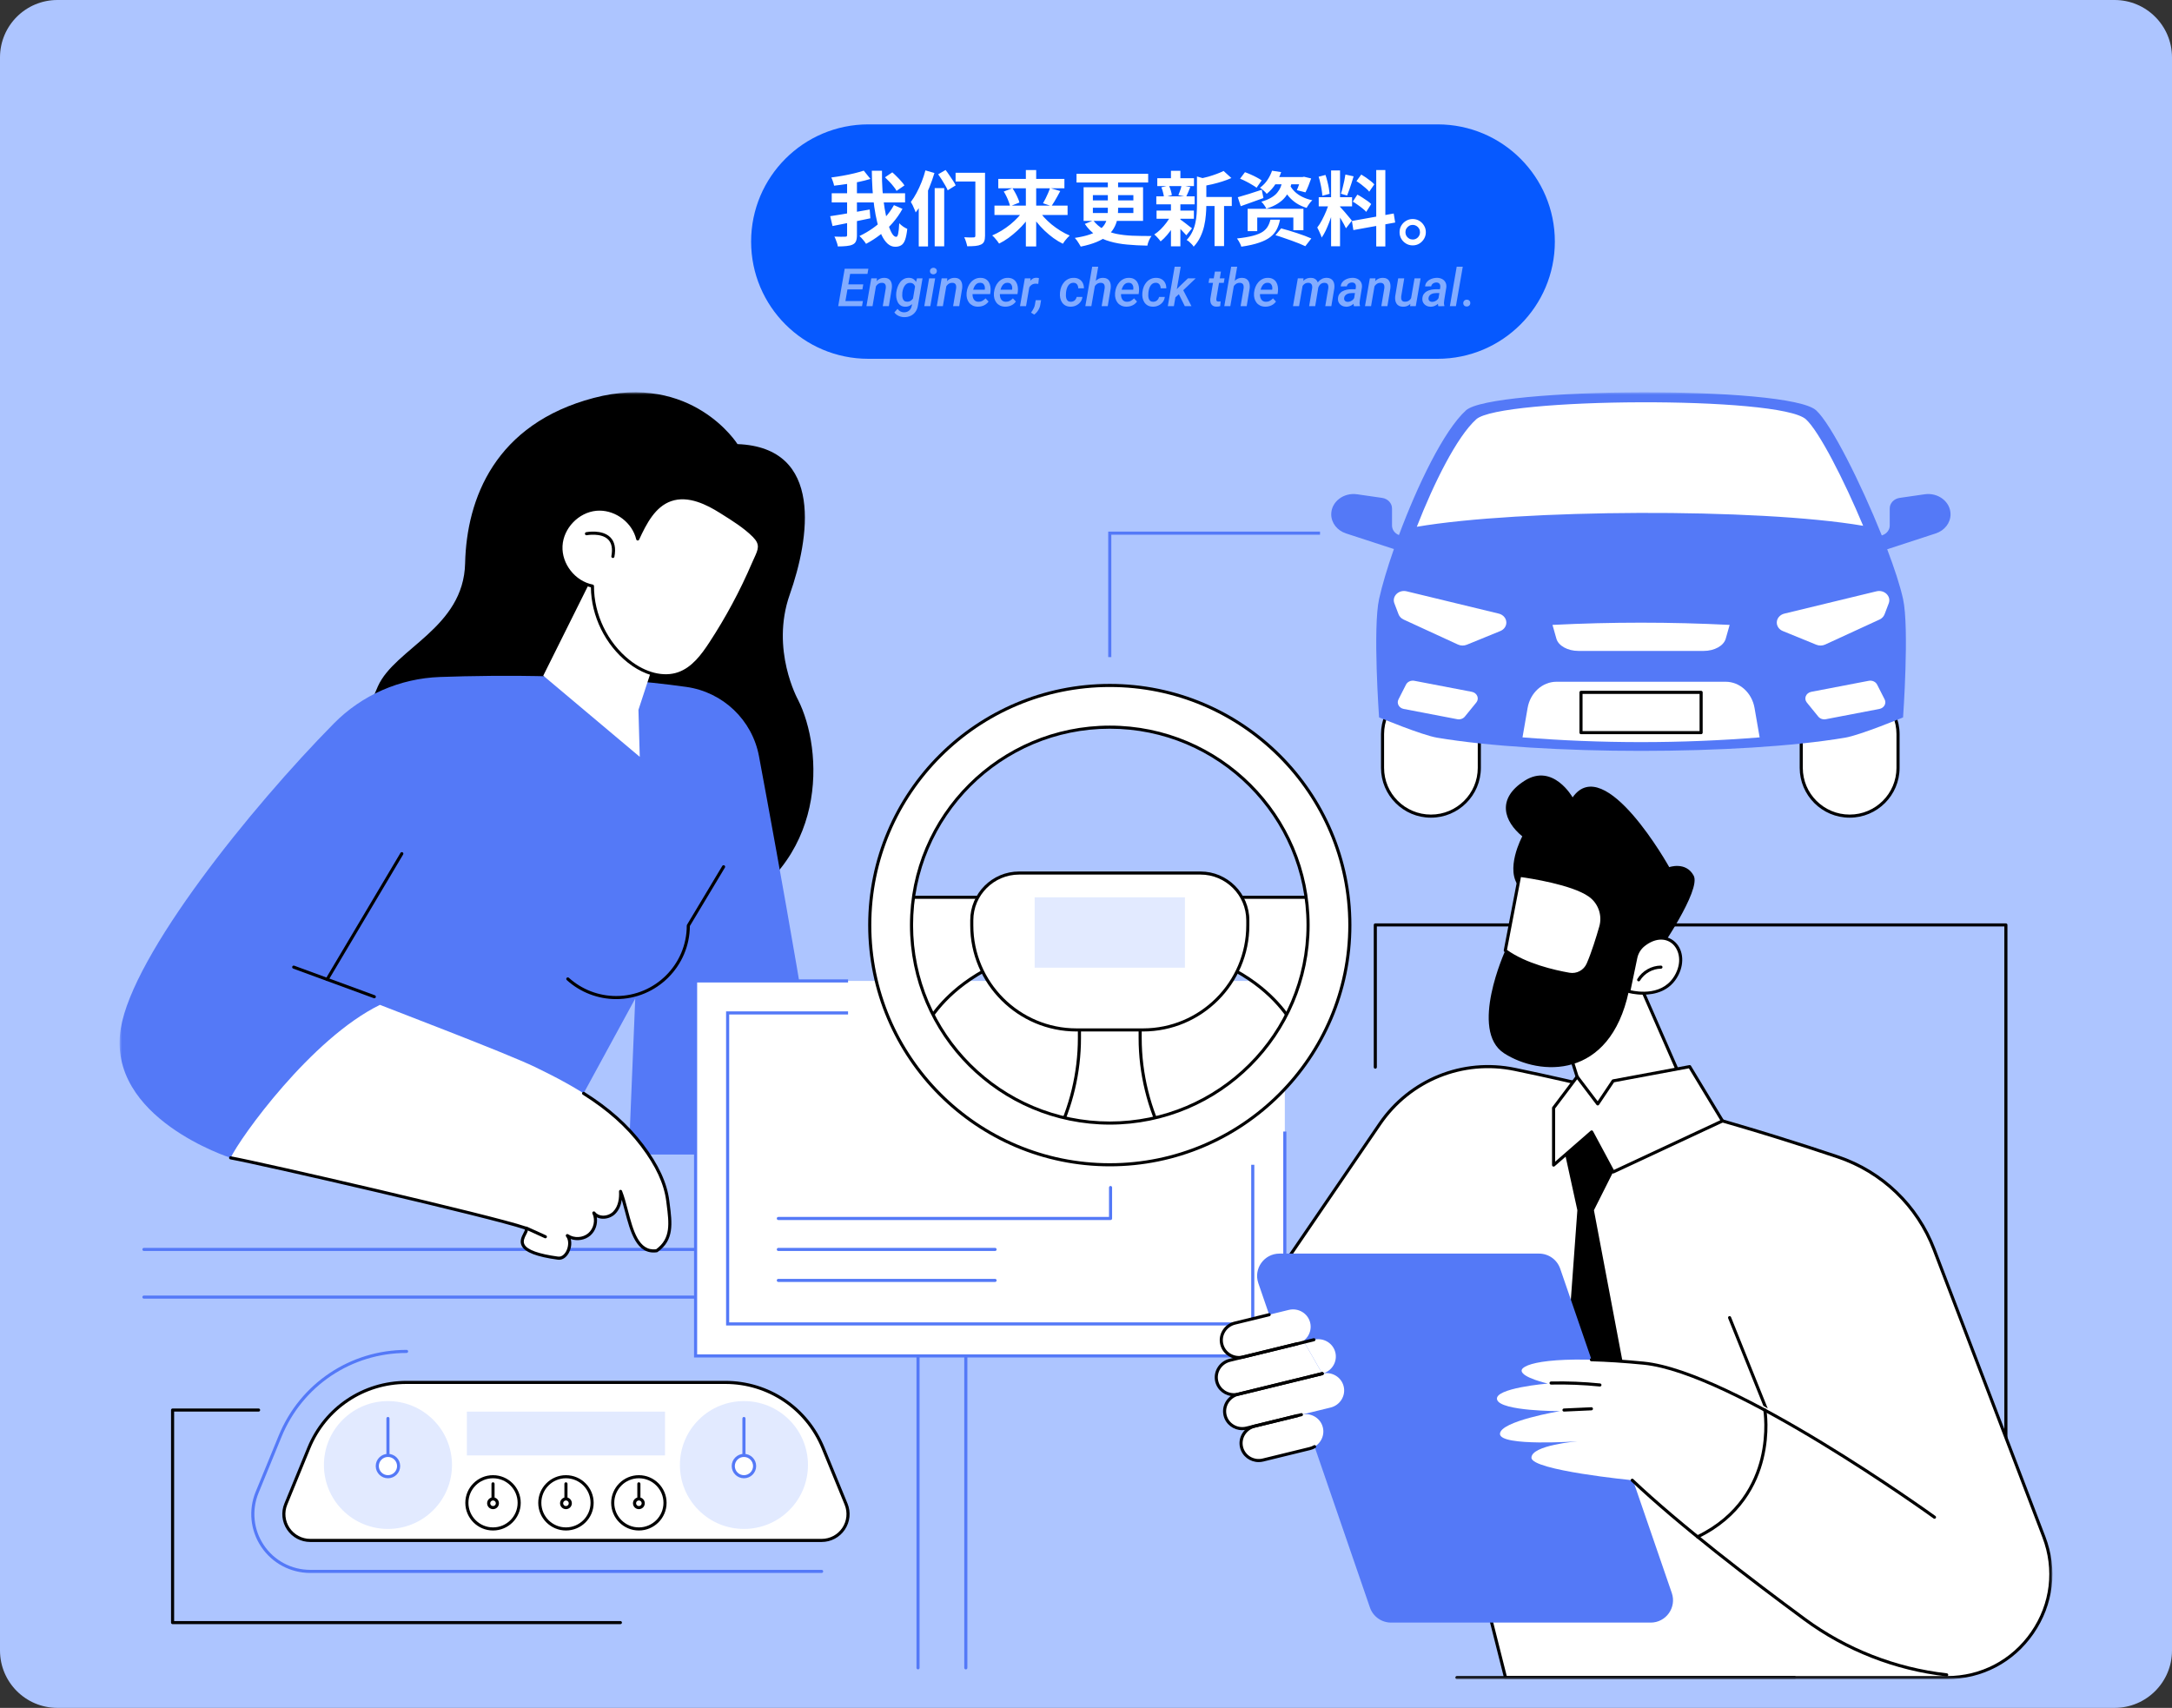 <svg width="454" height="357" viewBox="0 0 454 357" fill="none" xmlns="http://www.w3.org/2000/svg">
<rect x="0" y="0" width="454" height="357" fill="#333333" stroke="none"/>
<g clip-path="url(#clip0_4972_17520)">
<path d="M442 0H12C5.373 0 0 5.373 0 12V345C0 351.627 5.373 357 12 357H442C448.627 357 454 351.627 454 345V12C454 5.373 448.627 0 442 0Z" fill="#ADC5FF"/>
<mask id="mask0_4972_17520" style="mask-type:luminance" maskUnits="userSpaceOnUse" x="25" y="82" width="404" height="269">
<path d="M429 82H25V351H429V82Z" fill="white"/>
</mask>
<g mask="url(#mask0_4972_17520)">
<path d="M299.109 143.367H299.086C293.505 143.367 288.981 147.884 288.981 153.455V160.505C288.981 166.077 293.505 170.594 299.086 170.594H299.109C304.69 170.594 309.214 166.077 309.214 160.505V153.455C309.214 147.884 304.69 143.367 299.109 143.367Z" fill="white"/>
<path d="M299.109 170.919H299.087C293.336 170.919 288.658 166.247 288.658 160.507V153.457C288.658 147.715 293.337 143.045 299.087 143.045C304.836 143.045 309.538 147.717 309.538 153.457V160.507C309.538 166.248 304.858 170.919 299.109 170.919ZM299.109 143.691C293.693 143.691 289.306 148.071 289.306 153.456V160.505C289.306 165.89 293.693 170.27 299.087 170.27H299.109C304.502 170.27 308.889 165.89 308.889 160.505V153.456C308.889 148.071 304.502 143.691 299.109 143.691Z" fill="black"/>
<path d="M386.63 143.367H386.606C381.026 143.367 376.502 147.884 376.502 153.455V160.505C376.502 166.077 381.026 170.594 386.606 170.594H386.63C392.211 170.594 396.734 166.077 396.734 160.505V153.455C396.734 147.884 392.211 143.367 386.63 143.367Z" fill="white"/>
<path d="M386.629 170.919H386.607C380.856 170.919 376.179 166.247 376.179 160.507V153.457C376.179 147.715 380.858 143.045 386.607 143.045C392.356 143.045 397.059 147.717 397.059 153.457V160.507C397.059 166.248 392.381 170.919 386.631 170.919H386.629ZM386.629 143.691C381.214 143.691 376.827 148.071 376.827 153.456V160.505C376.827 165.89 381.214 170.27 386.607 170.27H386.629C392.022 170.27 396.41 165.89 396.41 160.505V153.456C396.41 148.071 392.022 143.691 386.629 143.691Z" fill="black"/>
<path d="M402.298 103.32L397.078 104.073C395.881 104.245 394.999 105.181 394.999 106.281V109.854C394.999 110.745 394.395 111.546 393.481 111.869L393.338 111.919C388.962 101.001 382.752 88.618 379.614 85.772C373.833 80.527 311.726 80.965 306.427 85.772C301.785 89.984 296.255 101.528 292.413 111.842C291.538 111.502 290.965 110.723 290.965 109.854V106.281C290.965 105.181 290.085 104.245 288.888 104.073L283.667 103.32C280.827 102.912 278.258 104.902 278.258 107.511C278.258 109.3 279.495 110.898 281.351 111.503L291.357 114.77C289.969 118.741 288.885 122.39 288.268 125.174C286.924 131.248 288.259 149.957 288.259 149.957C288.259 149.957 297.178 153.659 300.367 154.197C322.144 157.877 363.903 157.877 385.679 154.197C388.869 153.657 397.787 149.957 397.787 149.957C397.787 149.957 399.124 131.248 397.778 125.174C397.181 122.472 395.988 118.819 394.469 114.815L404.616 111.502C406.471 110.896 407.709 109.299 407.709 107.51C407.709 104.9 405.138 102.91 402.3 103.319L402.298 103.32Z" fill="#5479F7"/>
<path d="M389.445 109.91C385.412 100.262 380.213 90.129 377.482 87.65C372.023 82.698 313.563 83.111 308.56 87.65C304.498 91.335 299.715 100.971 296.147 110.114C317.684 106.435 367.382 106.138 389.445 109.908V109.91Z" fill="white"/>
<path d="M318.238 154.132C334.596 155.456 351.449 155.456 367.807 154.132L366.741 147.989C366.188 144.809 363.649 142.507 360.691 142.507H325.355C322.398 142.507 319.858 144.809 319.306 147.989L318.24 154.132H318.238Z" fill="white"/>
<path d="M355.577 144.726H330.467V153.144H355.577V144.726Z" fill="white"/>
<path d="M355.576 153.467H330.466C330.286 153.467 330.142 153.322 330.142 153.144V144.726C330.142 144.546 330.286 144.402 330.466 144.402H355.576C355.755 144.402 355.9 144.548 355.9 144.726V153.144C355.9 153.323 355.755 153.467 355.576 153.467ZM330.791 152.821H355.252V145.049H330.791V152.821Z" fill="black"/>
<path d="M361.535 130.623C349.059 130.003 336.983 130.003 324.507 130.623L325.321 133.498C325.742 134.987 327.68 136.063 329.935 136.063H356.108C358.364 136.063 360.302 134.986 360.723 133.498L361.537 130.623H361.535Z" fill="white"/>
<path d="M304.601 150.336L293.411 148.19C292.426 148.001 291.889 147.03 292.312 146.201L293.887 143.106C294.193 142.503 294.919 142.172 295.636 142.309L307.643 144.611C308.76 144.825 309.258 146.016 308.581 146.848L306.188 149.788C305.823 150.236 305.203 150.451 304.602 150.335L304.601 150.336Z" fill="white"/>
<path d="M313.601 131.907L306.592 134.769C306.002 135.011 305.325 134.996 304.748 134.731L293.386 129.503C292.891 129.275 292.514 128.882 292.332 128.408L291.457 126.113C290.896 124.643 292.374 123.202 294.029 123.604L313.274 128.264C314.21 128.49 314.861 129.259 314.861 130.138C314.861 130.901 314.368 131.593 313.601 131.907Z" fill="white"/>
<path d="M381.649 150.336L392.838 148.19C393.823 148.001 394.361 147.03 393.938 146.201L392.363 143.106C392.056 142.503 391.331 142.172 390.614 142.309L378.607 144.611C377.489 144.825 376.992 146.016 377.669 146.848L380.062 149.788C380.427 150.236 381.046 150.451 381.647 150.335L381.649 150.336Z" fill="white"/>
<path d="M372.65 131.907L379.658 134.769C380.249 135.011 380.926 134.996 381.503 134.731L392.865 129.503C393.359 129.275 393.736 128.882 393.919 128.408L394.793 126.113C395.354 124.643 393.876 123.202 392.221 123.604L372.977 128.264C372.04 128.49 371.39 129.259 371.39 130.138C371.39 130.901 371.883 131.593 372.65 131.907Z" fill="white"/>
<path d="M171.745 328.797H64.848C60.734 328.797 56.909 326.761 54.615 323.35C52.323 319.94 51.883 315.635 53.44 311.833L58.255 300.084C62.714 289.199 73.207 282.166 84.987 282.166C85.167 282.166 85.311 282.311 85.311 282.489C85.311 282.667 85.165 282.812 84.987 282.812C73.472 282.812 63.215 289.687 58.855 300.328L54.041 312.077C52.566 315.679 52.981 319.758 55.154 322.989C57.327 326.22 60.95 328.148 64.848 328.148H171.745C171.924 328.148 172.069 328.294 172.069 328.472C172.069 328.65 171.924 328.795 171.745 328.795V328.797Z" fill="#5479F7"/>
<path d="M176.85 314.409L172.035 302.659C168.642 294.376 160.567 288.965 151.604 288.965H84.988C76.025 288.965 67.95 294.376 64.557 302.659L59.742 314.409C58.258 318.031 60.927 321.999 64.847 321.999H171.744C175.664 321.999 178.332 318.031 176.848 314.409H176.85Z" fill="white"/>
<path d="M171.744 322.323H64.847C62.898 322.323 61.086 321.359 59.999 319.743C58.913 318.128 58.705 316.087 59.443 314.287L64.257 302.537C67.716 294.097 75.853 288.642 84.989 288.642H151.605C160.739 288.642 168.876 294.097 172.336 302.537L177.151 314.287C177.888 316.087 177.681 318.128 176.594 319.743C175.508 321.359 173.695 322.323 171.746 322.323H171.744ZM84.989 289.289C76.118 289.289 68.216 294.585 64.858 302.781L60.043 314.531C59.387 316.132 59.572 317.945 60.538 319.382C61.504 320.818 63.114 321.675 64.847 321.675H171.744C173.477 321.675 175.088 320.818 176.054 319.382C177.02 317.945 177.205 316.132 176.549 314.531L171.734 302.781C168.376 294.585 160.474 289.289 151.603 289.289H84.987H84.989Z" fill="black"/>
<path d="M164.967 315.682C170.194 310.463 170.194 302.002 164.967 296.784C159.74 291.565 151.265 291.565 146.038 296.784C140.811 302.002 140.811 310.463 146.038 315.682C151.265 320.901 159.74 320.901 164.967 315.682Z" fill="#E2EAFF"/>
<path d="M155.503 306.556C155.323 306.556 155.179 306.41 155.179 306.233V296.507C155.179 296.328 155.323 296.184 155.503 296.184C155.682 296.184 155.827 296.33 155.827 296.507V306.233C155.827 306.412 155.682 306.556 155.503 306.556Z" fill="#5479F7"/>
<path d="M157.079 308.028C157.95 307.159 157.95 305.749 157.079 304.879C156.208 304.009 154.796 304.009 153.925 304.879C153.054 305.749 153.054 307.159 153.925 308.028C154.796 308.898 156.208 308.898 157.079 308.028Z" fill="white"/>
<path d="M155.502 309.004C154.093 309.004 152.947 307.86 152.947 306.453C152.947 305.046 154.093 303.903 155.502 303.903C156.911 303.903 158.056 305.046 158.056 306.453C158.056 307.86 156.911 309.004 155.502 309.004ZM155.502 304.55C154.45 304.55 153.595 305.404 153.595 306.453C153.595 307.503 154.45 308.357 155.502 308.357C156.553 308.357 157.407 307.503 157.407 306.453C157.407 305.404 156.551 304.55 155.502 304.55Z" fill="#5479F7"/>
<path d="M90.556 315.683C95.783 310.464 95.783 302.003 90.556 296.784C85.329 291.565 76.854 291.565 71.627 296.784C66.4 302.003 66.4 310.464 71.627 315.683C76.854 320.901 85.329 320.901 90.556 315.683Z" fill="#E2EAFF"/>
<path d="M81.091 306.556C80.912 306.556 80.768 306.41 80.768 306.233V296.507C80.768 296.328 80.912 296.184 81.091 296.184C81.271 296.184 81.415 296.33 81.415 296.507V306.233C81.415 306.412 81.27 306.556 81.091 306.556Z" fill="#5479F7"/>
<path d="M81.945 308.511C83.083 308.041 83.624 306.738 83.152 305.602C82.681 304.465 81.376 303.926 80.238 304.396C79.1 304.867 78.559 306.17 79.031 307.306C79.502 308.442 80.807 308.982 81.945 308.511Z" fill="white"/>
<path d="M81.092 309.004C79.683 309.004 78.537 307.86 78.537 306.453C78.537 305.046 79.683 303.903 81.092 303.903C82.501 303.903 83.646 305.046 83.646 306.453C83.646 307.86 82.501 309.004 81.092 309.004ZM81.092 304.55C80.04 304.55 79.185 305.404 79.185 306.453C79.185 307.503 80.04 308.357 81.092 308.357C82.143 308.357 82.998 307.503 82.998 306.453C82.998 305.404 82.143 304.55 81.092 304.55Z" fill="#5479F7"/>
<path d="M138.775 315.742C139.65 312.857 138.017 309.81 135.128 308.936C132.238 308.062 129.186 309.693 128.311 312.578C127.436 315.463 129.069 318.51 131.959 319.383C134.848 320.257 137.9 318.627 138.775 315.742Z" fill="white"/>
<path d="M133.54 319.921C130.346 319.921 127.749 317.327 127.749 314.14C127.749 310.953 130.348 308.358 133.54 308.358C136.732 308.358 139.332 310.953 139.332 314.14C139.332 317.327 136.733 319.921 133.54 319.921ZM133.54 309.004C130.704 309.004 128.397 311.307 128.397 314.138C128.397 316.969 130.704 319.273 133.54 319.273C136.375 319.273 138.682 316.969 138.682 314.138C138.682 311.307 136.375 309.004 133.54 309.004Z" fill="black"/>
<path d="M133.54 314.461C133.36 314.461 133.216 314.316 133.216 314.138V310.166C133.216 309.987 133.36 309.843 133.54 309.843C133.719 309.843 133.864 309.988 133.864 310.166V314.138C133.864 314.317 133.719 314.461 133.54 314.461Z" fill="black"/>
<path d="M134.451 314.228C134.451 314.73 134.043 315.138 133.539 315.138C133.036 315.138 132.628 314.73 132.628 314.228C132.628 313.725 133.036 313.318 133.539 313.318C134.043 313.318 134.451 313.725 134.451 314.228Z" fill="white"/>
<path d="M133.54 315.461C132.858 315.461 132.305 314.908 132.305 314.228C132.305 313.547 132.858 312.995 133.54 312.995C134.222 312.995 134.775 313.547 134.775 314.228C134.775 314.908 134.222 315.461 133.54 315.461ZM133.54 313.643C133.216 313.643 132.954 313.906 132.954 314.229C132.954 314.553 133.218 314.814 133.54 314.814C133.862 314.814 134.126 314.551 134.126 314.229C134.126 313.907 133.862 313.643 133.54 313.643Z" fill="black"/>
<path d="M108.452 315.023C108.936 312.048 106.912 309.244 103.932 308.761C100.952 308.278 98.144 310.299 97.66 313.274C97.177 316.25 99.2 319.053 102.18 319.536C105.16 320.019 107.968 317.999 108.452 315.023Z" fill="white"/>
<path d="M103.054 319.921C99.861 319.921 97.264 317.327 97.264 314.14C97.264 310.953 99.862 308.358 103.054 308.358C106.246 308.358 108.846 310.953 108.846 314.14C108.846 317.327 106.248 319.921 103.054 319.921ZM103.054 309.004C100.219 309.004 97.912 311.307 97.912 314.138C97.912 316.969 100.219 319.273 103.054 319.273C105.89 319.273 108.197 316.969 108.197 314.138C108.197 311.307 105.89 309.004 103.054 309.004Z" fill="black"/>
<path d="M103.054 314.461C102.875 314.461 102.73 314.316 102.73 314.138V310.166C102.73 309.987 102.876 309.843 103.054 309.843C103.233 309.843 103.378 309.988 103.378 310.166V314.138C103.378 314.317 103.234 314.461 103.054 314.461Z" fill="black"/>
<path d="M103.054 315.138C103.557 315.138 103.965 314.73 103.965 314.228C103.965 313.725 103.557 313.318 103.054 313.318C102.551 313.318 102.143 313.725 102.143 314.228C102.143 314.73 102.551 315.138 103.054 315.138Z" fill="white"/>
<path d="M103.055 315.461C102.373 315.461 101.819 314.908 101.819 314.228C101.819 313.547 102.373 312.995 103.055 312.995C103.736 312.995 104.29 313.547 104.29 314.228C104.29 314.908 103.736 315.461 103.055 315.461ZM103.055 313.643C102.731 313.643 102.467 313.906 102.467 314.229C102.467 314.553 102.731 314.814 103.055 314.814C103.379 314.814 103.641 314.551 103.641 314.229C103.641 313.907 103.377 313.643 103.055 313.643Z" fill="black"/>
<path d="M123.694 315.023C124.178 312.048 122.154 309.244 119.174 308.761C116.194 308.278 113.386 310.299 112.902 313.274C112.419 316.25 114.442 319.053 117.422 319.536C120.403 320.019 123.211 317.999 123.694 315.023Z" fill="white"/>
<path d="M118.296 319.921C115.103 319.921 112.506 317.327 112.506 314.14C112.506 310.953 115.104 308.358 118.296 308.358C121.488 308.358 124.089 310.953 124.089 314.14C124.089 317.327 121.49 319.921 118.296 319.921ZM118.296 309.004C115.461 309.004 113.154 311.307 113.154 314.138C113.154 316.969 115.461 319.273 118.296 319.273C121.132 319.273 123.439 316.969 123.439 314.138C123.439 311.307 121.132 309.004 118.296 309.004Z" fill="black"/>
<path d="M118.297 314.461C118.117 314.461 117.973 314.316 117.973 314.138V310.166C117.973 309.987 118.117 309.843 118.297 309.843C118.476 309.843 118.62 309.988 118.62 310.166V314.138C118.62 314.317 118.476 314.461 118.297 314.461Z" fill="black"/>
<path d="M118.297 315.138C118.8 315.138 119.208 314.73 119.208 314.228C119.208 313.725 118.8 313.318 118.297 313.318C117.794 313.318 117.386 313.725 117.386 314.228C117.386 314.73 117.794 315.138 118.297 315.138Z" fill="white"/>
<path d="M118.297 315.461C117.615 315.461 117.062 314.908 117.062 314.228C117.062 313.547 117.615 312.995 118.297 312.995C118.978 312.995 119.532 313.547 119.532 314.228C119.532 314.908 118.978 315.461 118.297 315.461ZM118.297 313.643C117.973 313.643 117.711 313.906 117.711 314.229C117.711 314.553 117.974 314.814 118.297 314.814C118.619 314.814 118.883 314.551 118.883 314.229C118.883 313.907 118.619 313.643 118.297 313.643Z" fill="black"/>
<path d="M139.006 295.071H97.586V304.228H139.006V295.071Z" fill="#E2EAFF"/>
<path d="M201.878 348.958C201.698 348.958 201.554 348.813 201.554 348.635V261.495H30.082C29.902 261.495 29.758 261.349 29.758 261.172C29.758 260.994 29.904 260.848 30.082 260.848H201.88C202.059 260.848 202.203 260.994 202.203 261.172V348.635C202.203 348.814 202.059 348.958 201.88 348.958H201.878Z" fill="#5479F7"/>
<path d="M191.89 348.958C191.71 348.958 191.566 348.813 191.566 348.635V271.46H30.082C29.902 271.46 29.758 271.314 29.758 271.136C29.758 270.959 29.904 270.813 30.082 270.813H191.89C192.07 270.813 192.214 270.959 192.214 271.136V348.635C192.214 348.814 192.068 348.958 191.89 348.958Z" fill="#5479F7"/>
<path d="M129.677 339.498H36.074C35.894 339.498 35.75 339.352 35.75 339.174V294.744C35.75 294.564 35.894 294.42 36.074 294.42H54.052C54.232 294.42 54.376 294.566 54.376 294.744C54.376 294.922 54.232 295.067 54.052 295.067H36.398V338.851H129.677C129.857 338.851 130.001 338.997 130.001 339.174C130.001 339.352 129.856 339.498 129.677 339.498Z" fill="black"/>
<path d="M166.802 146.263C166.802 146.263 161.006 135.818 165.078 124.276C169.149 112.734 172.375 93.532 154.155 92.831C154.155 92.831 144.688 77.75 124.108 83.179C103.528 88.606 97.533 104.18 97.221 117.739C96.909 131.298 82.552 135.505 78.991 143.457C75.431 151.409 71.475 165.931 81.642 177.877C91.81 189.825 126.776 201.918 150.127 191.37C173.478 180.821 172.069 156.634 166.801 146.263H166.802Z" fill="black"/>
<path d="M91.966 141.511C104.629 141.062 124.906 140.964 143.454 143.586C151.107 144.668 157.225 150.479 158.644 158.064C162.719 179.825 170.963 225.662 172.535 241.332H131.439L132.78 208.73L114.861 241.626L48.206 242.024C48.206 242.024 22.194 233.738 25.248 214.974C27.776 199.447 52.451 168.802 69.792 151.22C75.663 145.266 83.603 141.808 91.965 141.511H91.966Z" fill="#5479F7"/>
<path d="M124.492 119.284L113.555 141.236L133.724 158.202L133.451 148.378L138.74 132.232L124.492 119.284Z" fill="white"/>
<path d="M128.805 208.846C124.974 208.846 121.303 207.432 118.468 204.866C118.335 204.745 118.325 204.541 118.446 204.408C118.565 204.276 118.771 204.266 118.904 204.386C121.62 206.844 125.136 208.199 128.805 208.199C136.935 208.199 143.55 201.595 143.55 193.478C143.55 193.419 143.566 193.362 143.596 193.312L150.97 181.013C151.063 180.86 151.262 180.81 151.415 180.901C151.568 180.992 151.618 181.192 151.527 181.345L144.198 193.568C144.149 202.001 137.262 208.846 128.805 208.846Z" fill="black"/>
<path d="M139.579 251.02C139.045 246.743 136.822 242.85 134.213 239.415C128.412 231.777 120.544 227.256 111.906 223.071C105.828 220.126 80.904 210.664 79.415 210.047C65.031 217.086 50.193 237.811 48.208 242.024C54.657 243.199 102.545 254.207 109.711 256.654C111.6 257.3 104.075 261.285 116.611 262.988C118.589 263.257 119.83 259.843 118.592 258.28C119.952 259.202 121.928 259.092 123.176 258.024C124.426 256.956 124.839 255.026 124.135 253.541C125.105 254.816 127.249 254.636 128.381 253.501C129.513 252.367 129.808 250.632 129.715 249.034C131.527 253.528 131.916 262.198 137.275 261.436C140.793 258.936 140.114 255.298 139.581 251.02H139.579Z" fill="white"/>
<path d="M116.832 263.328C116.743 263.328 116.655 263.322 116.565 263.31C112.211 262.719 109.756 261.779 109.058 260.437C108.542 259.446 109.043 258.477 109.41 257.77C109.538 257.525 109.75 257.112 109.706 257.018C109.706 257.018 109.686 256.993 109.602 256.963C102.581 254.564 54.756 243.548 48.147 242.345C47.97 242.312 47.854 242.143 47.886 241.968C47.919 241.792 48.088 241.676 48.263 241.708C54.88 242.913 102.775 253.947 109.812 256.35C110.06 256.435 110.227 256.578 110.306 256.775C110.458 257.153 110.239 257.576 109.985 258.067C109.651 258.712 109.271 259.444 109.632 260.138C110.218 261.264 112.58 262.115 116.652 262.669C117.531 262.79 118.095 261.986 118.296 261.636C118.812 260.735 119 259.322 118.335 258.483C118.235 258.358 118.242 258.179 118.351 258.061C118.46 257.944 118.638 257.924 118.771 258.014C120.016 258.858 121.82 258.758 122.962 257.78C124.106 256.803 124.483 255.04 123.838 253.681C123.768 253.531 123.821 253.351 123.963 253.266C124.106 253.179 124.29 253.215 124.39 253.347C124.728 253.79 125.265 254.056 125.904 254.1C126.725 254.154 127.587 253.839 128.149 253.276C129.308 252.115 129.462 250.34 129.389 249.056C129.38 248.898 129.486 248.756 129.642 248.721C129.798 248.686 129.954 248.77 130.013 248.917C130.478 250.072 130.843 251.467 131.231 252.944C132.342 257.192 133.494 261.585 137.149 261.13C140.253 258.878 139.85 255.725 139.342 251.74L139.256 251.066C138.807 247.469 137.073 243.723 133.953 239.616C130.832 235.506 126.974 232.075 121.815 228.82C121.664 228.724 121.618 228.524 121.714 228.373C121.809 228.221 122.01 228.176 122.161 228.273C127.388 231.571 131.298 235.052 134.468 239.225C137.659 243.426 139.436 247.273 139.898 250.986L139.984 251.66C140.502 255.72 140.949 259.227 137.46 261.705C137.417 261.735 137.369 261.755 137.317 261.763C133.03 262.373 131.739 257.451 130.602 253.11C130.39 252.302 130.185 251.52 129.967 250.792C129.817 251.829 129.434 252.906 128.607 253.737C127.917 254.429 126.864 254.816 125.86 254.749C125.453 254.723 125.078 254.623 124.747 254.458C124.966 255.847 124.461 257.356 123.385 258.277C122.281 259.221 120.66 259.477 119.298 259C119.566 259.978 119.334 261.13 118.859 261.962C118.354 262.847 117.625 263.335 116.832 263.335V263.328Z" fill="black"/>
<path d="M113.996 258.845C113.951 258.845 113.905 258.836 113.862 258.815L109.877 257.004C109.713 256.931 109.641 256.738 109.716 256.575C109.79 256.413 109.983 256.34 110.146 256.415L114.132 258.226C114.295 258.299 114.367 258.492 114.292 258.655C114.238 258.774 114.12 258.845 113.996 258.845Z" fill="black"/>
<path d="M78.24 208.671C78.203 208.671 78.165 208.665 78.128 208.65L61.282 202.466C61.114 202.405 61.027 202.219 61.089 202.05C61.151 201.883 61.338 201.796 61.506 201.858L78.352 208.042C78.52 208.104 78.607 208.289 78.545 208.458C78.496 208.589 78.373 208.67 78.24 208.67V208.671Z" fill="black"/>
<path d="M68.376 205.05C68.321 205.05 68.263 205.036 68.212 205.005C68.057 204.914 68.007 204.715 68.098 204.561L83.711 178.278C83.802 178.124 84.002 178.074 84.155 178.165C84.31 178.256 84.36 178.455 84.269 178.609L68.656 204.892C68.596 204.993 68.488 205.05 68.376 205.05Z" fill="black"/>
<path d="M148.52 134.496C146.81 137.103 144.801 139.779 141.858 140.816C138.334 142.058 134.361 140.57 131.43 138.254C126.695 134.513 123.814 128.537 123.836 122.509C120.03 121.774 117.063 117.995 117.256 114.13C117.449 110.264 120.778 106.8 124.638 106.445C128.499 106.091 132.403 108.893 133.298 112.659C134.831 109.328 136.699 105.677 140.162 104.458C143.665 103.225 147.482 104.964 150.629 106.936C152.977 108.409 155.62 110.02 157.583 111.996C159.625 114.051 158.557 115.292 157.446 117.88C154.963 123.664 151.974 129.232 148.52 134.496Z" fill="white"/>
<path d="M139.165 141.584C136.584 141.584 133.772 140.518 131.228 138.508C126.513 134.783 123.573 128.774 123.511 122.772C119.666 121.887 116.734 118.062 116.93 114.114C117.132 110.077 120.576 106.492 124.607 106.123C128.348 105.781 132.095 108.252 133.363 111.75C134.92 108.462 136.784 105.303 140.053 104.152C143.925 102.789 148.04 104.931 150.799 106.661L151.186 106.904C153.41 108.296 155.929 109.873 157.81 111.768C159.72 113.69 159.082 115.072 158.202 116.985C158.056 117.302 157.9 117.64 157.743 118.006C155.256 123.801 152.245 129.409 148.791 134.672C147.121 137.217 145.079 140.023 141.965 141.12C141.083 141.43 140.14 141.583 139.165 141.583V141.584ZM125.311 106.738C125.097 106.738 124.882 106.748 124.667 106.767C120.945 107.108 117.765 110.418 117.579 114.146C117.394 117.874 120.228 121.483 123.897 122.191C124.05 122.221 124.161 122.354 124.159 122.51C124.137 128.406 127.001 134.34 131.631 138C134.96 140.632 138.742 141.569 141.75 140.511C144.673 139.482 146.637 136.774 148.249 134.32C151.683 129.088 154.676 123.514 157.148 117.753C157.307 117.381 157.466 117.039 157.614 116.716C158.501 114.793 158.945 113.829 157.352 112.225C155.522 110.383 153.037 108.826 150.843 107.453L150.456 107.211C147.812 105.553 143.876 103.493 140.271 104.765C136.986 105.922 135.171 109.366 133.594 112.795C133.536 112.92 133.408 112.997 133.267 112.982C133.128 112.969 133.015 112.869 132.984 112.735C132.171 109.313 128.812 106.739 125.312 106.739L125.311 106.738Z" fill="black"/>
<path d="M128.109 116.638C128.088 116.638 128.069 116.636 128.048 116.632C127.872 116.598 127.757 116.429 127.791 116.254C128.088 114.686 127.858 113.513 127.111 112.769C125.653 111.32 122.68 111.872 122.649 111.878C122.473 111.912 122.303 111.797 122.27 111.622C122.236 111.447 122.351 111.277 122.526 111.243C122.661 111.217 125.868 110.621 127.567 112.31C128.477 113.216 128.767 114.583 128.427 116.375C128.397 116.531 128.262 116.638 128.109 116.638Z" fill="black"/>
<path d="M268.558 205.046H145.396V283.431H268.558V205.046Z" fill="white"/>
<path d="M268.881 283.754H145.071V204.721H177.266V205.369H145.721V283.108H268.233V236.526H268.881V283.754Z" fill="#5479F7"/>
<path d="M262.182 277.066H151.77V211.41H177.265V212.058H152.419V276.419H261.533V243.475H262.182V277.066Z" fill="#5479F7"/>
<path d="M232.134 255.023H162.691C162.511 255.023 162.367 254.877 162.367 254.699C162.367 254.522 162.511 254.376 162.691 254.376H231.809V248.227C231.809 248.048 231.954 247.904 232.133 247.904C232.311 247.904 232.456 248.049 232.456 248.227V254.699C232.456 254.879 232.312 255.023 232.133 255.023H232.134Z" fill="#5479F7"/>
<path d="M207.996 261.495H162.691C162.511 261.495 162.367 261.349 162.367 261.172C162.367 260.994 162.511 260.848 162.691 260.848H207.996C208.175 260.848 208.319 260.994 208.319 261.172C208.319 261.349 208.175 261.495 207.996 261.495Z" fill="#5479F7"/>
<path d="M207.996 267.969H162.691C162.511 267.969 162.367 267.823 162.367 267.645C162.367 267.467 162.511 267.322 162.691 267.322H207.996C208.175 267.322 208.319 267.467 208.319 267.645C208.319 267.823 208.175 267.969 207.996 267.969Z" fill="#5479F7"/>
<path d="M419.279 316.165C419.1 316.165 418.955 316.02 418.955 315.842V193.663H287.796V223.068C287.796 223.247 287.652 223.391 287.472 223.391C287.293 223.391 287.148 223.246 287.148 223.068V193.338C287.148 193.159 287.293 193.015 287.472 193.015H419.279C419.459 193.015 419.603 193.16 419.603 193.338V315.84C419.603 316.02 419.459 316.164 419.279 316.164V316.165Z" fill="black"/>
<path d="M427.218 321.275L404.268 261.16C400.784 252.036 393.402 244.943 384.135 241.821C369.585 236.919 345.393 229.499 316.623 223.528C305.784 221.277 294.654 225.793 288.419 234.926L267.003 266.293C267.533 267.795 268.06 269.297 268.592 270.797C271.314 278.471 274.079 286.133 276.951 293.753C278.391 297.57 279.79 301.423 281.399 305.173C282.786 308.407 284.292 311.588 285.831 314.753C285.879 314.853 285.929 314.954 285.978 315.054C291.473 309.681 296.629 303.056 300.632 294.932L314.697 350.675H406.93C422.14 350.675 432.638 335.464 427.22 321.275H427.218Z" fill="white"/>
<path d="M406.928 351H314.695C314.547 351 314.417 350.899 314.38 350.756L300.53 295.859C296.901 303.005 292.084 309.537 286.203 315.286C286.128 315.36 286.025 315.392 285.92 315.374C285.817 315.357 285.731 315.291 285.685 315.197L285.538 314.895C284.179 312.098 282.589 308.771 281.1 305.302C279.774 302.21 278.572 299.002 277.411 295.899C277.157 295.222 276.903 294.544 276.648 293.868C274.136 287.209 271.48 279.912 268.285 270.906C267.929 269.902 267.576 268.898 267.221 267.892L266.695 266.4C266.661 266.303 266.674 266.196 266.733 266.111L288.15 234.744C294.492 225.455 305.694 220.929 316.687 223.21C345.146 229.117 369.129 236.425 384.238 241.514C393.629 244.677 401.04 251.796 404.571 261.044L427.521 321.159C430.142 328.023 429.251 335.43 425.076 341.479C420.9 347.53 414.287 350.999 406.928 350.999V351ZM314.947 350.353H406.928C414.07 350.353 420.489 346.986 424.543 341.115C428.595 335.244 429.46 328.054 426.916 321.392L403.966 261.278C400.504 252.211 393.239 245.232 384.032 242.13C368.94 237.045 344.984 229.747 316.556 223.847C305.817 221.618 294.879 226.04 288.685 235.111L267.362 266.343L267.833 267.681C268.187 268.685 268.54 269.689 268.896 270.693C272.09 279.695 274.746 286.987 277.254 293.643C277.509 294.319 277.764 294.997 278.017 295.674C279.176 298.77 280.376 301.97 281.696 305.048C283.16 308.461 284.726 311.741 286.071 314.509C291.966 308.677 296.766 302.045 300.34 294.791C300.401 294.669 300.523 294.597 300.666 294.612C300.801 294.626 300.913 294.723 300.945 294.854L314.949 350.353H314.947Z" fill="black"/>
<path d="M371.72 301.122C371.592 301.122 371.469 301.045 371.419 300.919L361.226 275.551C361.16 275.385 361.24 275.196 361.406 275.13C361.572 275.064 361.761 275.143 361.827 275.31L372.02 300.678C372.086 300.844 372.007 301.032 371.84 301.098C371.801 301.114 371.759 301.122 371.72 301.122Z" fill="black"/>
<path d="M325.924 304.865L329.706 252.971L327.178 241.414L332.694 234.723L337.188 244.977L333.169 252.971L342.982 304.865H325.924Z" fill="black"/>
<path d="M290.771 339.174H345.026C348.234 339.174 350.489 336.021 349.447 332.99L326.118 265.192C325.469 263.308 323.693 262.042 321.697 262.042H267.442C264.234 262.042 261.979 265.195 263.021 268.225L286.35 336.023C286.999 337.907 288.775 339.173 290.771 339.173V339.174Z" fill="#5479F7"/>
<path d="M323.532 289.205C323.532 289.205 318.082 287.973 318.057 286.516C318.032 285.06 324.676 283.096 343.562 284.942C359.782 286.528 376.968 298.895 381.494 302.352C381.771 305.163 382.105 307.969 382.375 310.776C383.13 318.642 383.692 326.546 383.499 334.451C383.436 337.059 383.287 339.665 383.037 342.263C381.036 341.112 379.093 339.848 377.221 338.47C365.712 329.997 350.829 318.574 341.179 309.415C341.179 309.415 320.109 307.347 320.109 304.708C320.109 302.07 329.742 301.282 329.742 301.282C329.742 301.282 313.544 302.415 313.529 299.737C313.515 297.057 326.068 294.97 326.068 294.97C326.068 294.97 313.69 295.011 312.93 292.58C312.169 290.149 323.534 289.206 323.534 289.206L323.532 289.205Z" fill="white"/>
<path d="M404.355 317.469C404.288 317.469 404.222 317.449 404.165 317.408C403.747 317.105 362.111 287.081 343.529 285.266C339.541 284.876 335.876 284.635 332.635 284.551C332.456 284.547 332.316 284.398 332.32 284.219C332.325 284.04 332.471 283.897 332.653 283.905C335.908 283.988 339.589 284.231 343.594 284.622C362.348 286.455 404.126 316.58 404.546 316.884C404.692 316.989 404.723 317.191 404.618 317.337C404.555 317.424 404.456 317.471 404.355 317.471V317.469Z" fill="black"/>
<path d="M406.906 350.421C406.894 350.421 406.881 350.421 406.869 350.419C396.082 349.202 385.762 345.161 377.029 338.732C365.979 330.596 350.749 318.946 340.955 309.65C340.826 309.527 340.82 309.322 340.944 309.193C341.067 309.064 341.272 309.058 341.402 309.181C351.172 318.454 366.378 330.085 377.413 338.21C386.055 344.573 396.266 348.571 406.941 349.775C407.12 349.796 407.248 349.956 407.227 350.134C407.208 350.299 407.068 350.421 406.905 350.421H406.906Z" fill="black"/>
<path d="M326.91 295.067C326.738 295.067 326.595 294.932 326.586 294.758C326.578 294.579 326.716 294.428 326.896 294.42L332.63 294.157C332.805 294.148 332.961 294.286 332.969 294.466C332.978 294.645 332.839 294.797 332.66 294.804L326.925 295.067C326.925 295.067 326.915 295.067 326.91 295.067Z" fill="black"/>
<path d="M334.423 289.827C334.412 289.827 334.401 289.827 334.39 289.825C331.023 289.484 327.6 289.347 324.218 289.419C324.215 289.419 324.214 289.419 324.211 289.419C324.034 289.419 323.89 289.28 323.887 289.103C323.882 288.924 324.025 288.777 324.203 288.773C327.613 288.699 331.061 288.837 334.455 289.181C334.633 289.199 334.763 289.358 334.745 289.535C334.727 289.702 334.588 289.827 334.423 289.827Z" fill="black"/>
<path d="M354.827 321.57C354.707 321.57 354.59 321.503 354.534 321.387C354.456 321.225 354.524 321.032 354.686 320.954C363.436 316.736 366.747 309.861 367.982 304.835C369.327 299.37 368.583 294.841 368.576 294.797C368.546 294.62 368.664 294.453 368.841 294.423C369.017 294.392 369.185 294.512 369.215 294.688C369.247 294.876 369.988 299.374 368.618 304.966C367.352 310.134 363.956 317.205 354.967 321.538C354.922 321.56 354.874 321.57 354.827 321.57Z" fill="black"/>
<path d="M258.12 276.568L269.381 273.813C271.373 273.327 273.376 274.519 273.856 276.475C274.336 278.433 273.111 280.415 271.119 280.903L259.859 283.658C257.867 284.144 255.863 282.952 255.383 280.994C254.903 279.036 256.128 277.055 258.12 276.567V276.568Z" fill="white"/>
<path d="M276.384 287.131L258.812 291.429C256.82 291.915 254.817 290.723 254.337 288.767C253.857 286.809 255.082 284.827 257.074 284.339L272.611 280.538L276.386 287.131H276.384Z" fill="white"/>
<path d="M272.61 280.54L274.645 280.041C276.637 279.555 278.64 280.747 279.12 282.703C279.6 284.661 278.375 286.643 276.383 287.131L272.608 280.538L272.61 280.54Z" fill="white"/>
<path d="M258.811 291.429L276.383 287.131C278.375 286.644 280.379 287.836 280.859 289.793C281.339 291.751 280.114 293.732 278.122 294.22L260.55 298.518C258.558 299.005 256.554 297.813 256.074 295.855C255.594 293.897 256.819 291.915 258.811 291.427V291.429Z" fill="white"/>
<path d="M262.252 298.104L272.033 295.711C274.025 295.224 276.029 296.416 276.509 298.373C276.989 300.331 275.764 302.312 273.772 302.8L263.991 305.193C261.999 305.68 259.995 304.488 259.515 302.531C259.035 300.573 260.26 298.592 262.252 298.104Z" fill="white"/>
<path d="M258.957 284.091C258.234 284.091 257.523 283.898 256.89 283.521C255.97 282.972 255.324 282.104 255.07 281.072C254.817 280.04 254.988 278.97 255.55 278.06C256.113 277.151 256.998 276.509 258.044 276.253L265.212 274.5C265.385 274.457 265.561 274.563 265.603 274.736C265.646 274.91 265.54 275.085 265.365 275.127L258.198 276.881C257.317 277.096 256.572 277.635 256.101 278.398C255.63 279.159 255.487 280.055 255.699 280.916C255.91 281.777 256.451 282.505 257.221 282.964C257.993 283.422 258.903 283.557 259.783 283.341L271.043 280.587C271.217 280.544 271.392 280.65 271.435 280.823C271.478 280.997 271.372 281.172 271.197 281.214L259.936 283.969C259.611 284.048 259.281 284.088 258.956 284.088L258.957 284.091Z" fill="black"/>
<path d="M257.915 291.863C256.105 291.863 254.464 290.651 254.019 288.845C253.498 286.716 254.832 284.555 256.993 284.026L274.565 279.728C274.739 279.686 274.914 279.791 274.957 279.965C274.999 280.138 274.893 280.313 274.718 280.356L257.146 284.654C255.331 285.098 254.211 286.909 254.648 288.69C255.085 290.472 256.92 291.56 258.732 291.116L276.304 286.818C276.478 286.775 276.653 286.881 276.696 287.054C276.738 287.228 276.632 287.403 276.457 287.445L258.885 291.744C258.56 291.823 258.233 291.861 257.912 291.861L257.915 291.863Z" fill="black"/>
<path d="M259.655 298.952C257.845 298.952 256.203 297.741 255.759 295.935C255.236 293.806 256.572 291.645 258.733 291.116L276.305 286.818C276.479 286.775 276.654 286.881 276.697 287.055C276.739 287.228 276.633 287.403 276.458 287.446L258.886 291.744C257.071 292.188 255.95 293.999 256.388 295.779C256.825 297.56 258.658 298.648 260.472 298.204L271.041 295.619C271.215 295.576 271.39 295.682 271.433 295.855C271.476 296.029 271.37 296.204 271.195 296.246L260.625 298.832C260.299 298.911 259.973 298.949 259.652 298.949L259.655 298.952Z" fill="black"/>
<path d="M263.096 305.625C261.287 305.625 259.645 304.414 259.2 302.608C258.678 300.479 260.013 298.318 262.174 297.789L271.955 295.396C272.129 295.354 272.304 295.459 272.346 295.633C272.389 295.806 272.283 295.981 272.109 296.024L262.329 298.417C260.514 298.861 259.393 300.672 259.83 302.452C260.268 304.233 262.102 305.321 263.915 304.877L273.695 302.484C274.021 302.405 274.33 302.28 274.615 302.114C274.771 302.023 274.969 302.076 275.058 302.23C275.148 302.384 275.097 302.583 274.942 302.672C274.602 302.871 274.235 303.019 273.85 303.113L264.069 305.506C263.744 305.586 263.417 305.624 263.096 305.624V305.625Z" fill="black"/>
<path d="M343.249 206.901L354.451 232.48L332.693 234.721L327.178 217.188C327.178 217.188 332.231 200.595 343.249 206.901Z" fill="white"/>
<path d="M332.693 235.046C332.553 235.046 332.426 234.955 332.384 234.82L326.868 217.286C326.849 217.225 326.848 217.157 326.868 217.095C326.982 216.726 329.691 208.021 335.546 205.703C338.001 204.732 340.646 205.04 343.411 206.622C343.472 206.656 343.519 206.71 343.547 206.773L354.748 232.352C354.789 232.446 354.783 232.555 354.732 232.644C354.68 232.734 354.588 232.793 354.484 232.803L332.727 235.045C332.715 235.045 332.705 235.046 332.693 235.046ZM327.518 217.189L332.923 234.373L353.975 232.204L342.995 207.129C340.445 205.696 338.02 205.418 335.785 206.303C330.53 208.385 327.827 216.241 327.518 217.189Z" fill="black"/>
<path d="M332.693 235.047C332.556 235.047 332.43 234.96 332.386 234.823L330.332 228.564C330.276 228.394 330.369 228.211 330.539 228.155C330.712 228.1 330.893 228.192 330.949 228.363L333.002 234.622C333.058 234.792 332.966 234.975 332.795 235.03C332.761 235.041 332.727 235.047 332.693 235.047Z" fill="black"/>
<path d="M346.577 199.121C346.577 199.121 355.649 186.04 354.017 183.031C352.384 180.022 348.912 181.259 348.912 181.259C348.912 181.259 335.452 157.115 328.714 166.674C328.714 166.674 324.622 159.414 318.675 163.2C312.729 166.985 314.385 171.688 318.195 174.822C318.195 174.822 314.357 181.928 317.674 185.527C320.991 189.125 317.197 197.69 314.641 198.702C314.641 198.702 306.988 215.44 314.425 220.189C321.861 224.939 336.48 225.749 340.455 207.227L346.579 199.122L346.577 199.121Z" fill="black"/>
<path d="M341.912 200.212L340.453 207.226C340.453 207.226 347.703 209.342 350.562 203.64C353.184 198.41 348.508 193.566 343.546 197.535C342.706 198.207 342.133 199.159 341.914 200.212H341.912Z" fill="white"/>
<path d="M343.47 207.92C341.721 207.92 340.393 207.547 340.362 207.536C340.2 207.489 340.102 207.325 340.136 207.16L341.595 200.145C341.83 199.011 342.451 197.993 343.342 197.28C346.034 195.128 348.482 195.565 349.879 196.691C351.777 198.223 352.178 201.139 350.851 203.782C349.139 207.198 345.898 207.918 343.47 207.918V207.92ZM340.833 206.991C342.195 207.314 347.852 208.321 350.271 203.495C351.658 200.73 350.827 198.292 349.471 197.197C347.942 195.962 345.748 196.188 343.749 197.788C342.976 198.406 342.437 199.291 342.231 200.278L340.833 206.989V206.991Z" fill="black"/>
<path d="M342.518 205.134C342.46 205.134 342.403 205.12 342.351 205.087C342.198 204.995 342.148 204.796 342.241 204.644C343.261 202.952 345.197 201.849 347.176 201.836C347.348 201.843 347.502 201.979 347.503 202.158C347.503 202.337 347.36 202.483 347.181 202.484C345.424 202.496 343.703 203.476 342.798 204.979C342.737 205.08 342.63 205.136 342.519 205.136L342.518 205.134Z" fill="black"/>
<path d="M317.653 182.975C317.653 182.975 328.189 184.297 332.248 187.134C334.367 188.614 335.31 191.271 334.599 193.754C333.885 196.25 332.928 199.294 331.951 201.535C331.284 203.065 329.654 203.938 328.008 203.651C324.635 203.063 318.67 201.665 314.638 198.702L317.652 182.975H317.653Z" fill="white"/>
<path d="M328.639 204.028C328.413 204.028 328.183 204.008 327.953 203.967C324.676 203.396 318.564 201.986 314.448 198.961C314.348 198.887 314.298 198.762 314.321 198.639L317.335 182.912C317.367 182.744 317.521 182.63 317.694 182.652C318.127 182.706 328.355 184.017 332.435 186.866C334.666 188.424 335.661 191.227 334.913 193.841C334.261 196.119 333.268 199.327 332.251 201.661C331.615 203.119 330.19 204.026 328.641 204.026L328.639 204.028ZM314.997 198.559C319.006 201.424 324.888 202.777 328.065 203.331C329.571 203.594 331.047 202.8 331.655 201.404C332.659 199.102 333.641 195.924 334.289 193.664C334.961 191.317 334.066 188.797 332.064 187.398C328.495 184.905 319.66 183.579 317.915 183.337L314.997 198.559Z" fill="black"/>
<path d="M360.039 234.307L353.177 222.956L337.188 225.937L333.965 230.75L329.657 225.071L324.736 231.592V243.54L332.693 236.61L337.188 244.977L360.039 234.307Z" fill="white"/>
<path d="M337.188 245.302C337.072 245.302 336.96 245.24 336.903 245.132L332.601 237.122L324.95 243.785C324.855 243.869 324.719 243.888 324.603 243.836C324.488 243.784 324.413 243.669 324.413 243.542V231.595C324.413 231.524 324.435 231.457 324.478 231.399L329.398 224.879C329.46 224.798 329.556 224.749 329.657 224.749C329.759 224.749 329.855 224.796 329.917 224.877L333.949 230.194L336.919 225.759C336.967 225.687 337.043 225.637 337.129 225.621L353.119 222.64C353.253 222.615 353.385 222.675 353.456 222.791L360.32 234.142C360.367 234.22 360.379 234.316 360.352 234.404C360.326 234.492 360.262 234.564 360.18 234.602L337.327 245.273C337.283 245.293 337.235 245.303 337.19 245.303L337.188 245.302ZM332.693 236.285C332.713 236.285 332.732 236.287 332.752 236.291C332.849 236.309 332.933 236.369 332.979 236.457L337.328 244.555L359.576 234.167L353.016 223.316L337.381 226.231L334.235 230.93C334.176 231.017 334.08 231.071 333.974 231.074C333.867 231.077 333.77 231.03 333.706 230.947L329.657 225.609L325.061 231.702V242.83L332.48 236.368C332.539 236.316 332.615 236.288 332.693 236.288V236.285Z" fill="black"/>
<path d="M375.109 351H304.523C304.344 351 304.199 350.854 304.199 350.676C304.199 350.499 304.345 350.353 304.523 350.353H375.109C375.288 350.353 375.432 350.499 375.432 350.676C375.432 350.854 375.288 351 375.109 351Z" fill="black"/>
<path d="M232.113 240.47C231.844 240.47 231.579 240.468 231.314 240.46C229.166 240.403 226.903 240.062 224.191 239.386C223.062 239.105 221.842 238.755 220.463 238.317C220.372 238.288 220.298 238.221 220.261 238.133C220.224 238.045 220.229 237.947 220.272 237.861C223.562 231.426 225.302 224.21 225.302 216.993V208.633C225.302 208.454 225.447 208.31 225.626 208.31H238.321C238.5 208.31 238.644 208.455 238.644 208.633V216.993C238.644 224.45 240.494 231.876 243.993 238.471C244.041 238.561 244.043 238.668 244.001 238.761C243.957 238.854 243.873 238.92 243.773 238.94C242.347 239.234 240.467 239.611 238.552 239.909C236.115 240.288 234.045 240.47 232.113 240.47ZM224.348 238.758C227.013 239.422 229.232 239.758 231.332 239.813C233.456 239.869 235.716 239.697 238.453 239.27C240.171 239.002 241.864 238.67 243.22 238.392C239.802 231.799 237.997 224.41 237.997 216.993V208.958H225.952V216.993C225.952 224.185 224.248 231.376 221.022 237.814C222.242 238.195 223.332 238.504 224.348 238.758Z" fill="black"/>
<path d="M192.257 217.08C192.257 217.08 198.156 197.882 231.974 196.259C265.791 197.882 271.691 217.08 271.691 217.08C280.738 209.622 278.117 187.567 278.117 187.567H185.831C185.831 187.567 183.161 201.096 192.257 217.08Z" fill="white"/>
<path d="M192.257 217.404C192.14 217.404 192.033 217.342 191.976 217.241C182.924 201.336 185.486 187.641 185.514 187.504C185.543 187.352 185.677 187.242 185.832 187.242H278.117C278.282 187.242 278.421 187.364 278.44 187.527C278.547 188.436 280.978 209.844 271.898 217.329C271.814 217.398 271.703 217.42 271.6 217.389C271.496 217.358 271.414 217.278 271.383 217.175C271.368 217.128 269.852 212.375 264.266 207.489C259.103 202.972 249.307 197.414 231.961 196.582C214.617 197.416 204.814 202.991 199.651 207.522C194.082 212.408 192.584 217.129 192.57 217.176C192.532 217.3 192.425 217.389 192.297 217.403C192.285 217.403 192.273 217.404 192.261 217.404H192.257ZM231.959 195.935C249.553 196.778 259.487 202.437 264.728 207.035C269.482 211.207 271.321 215.198 271.838 216.526C279.696 209.462 278.084 190.453 277.826 187.889H186.107C185.811 189.815 184.342 202.087 192.198 216.31C192.816 214.802 194.701 210.999 199.221 207.035C204.462 202.437 214.397 196.778 231.959 195.935Z" fill="black"/>
<path d="M231.974 143.281C204.26 143.281 181.796 165.711 181.796 193.378C181.796 221.045 204.262 243.475 231.974 243.475C259.685 243.475 282.151 221.045 282.151 193.378C282.151 165.711 259.685 143.281 231.974 143.281ZM231.974 234.755C209.085 234.755 190.53 216.23 190.53 193.378C190.53 170.526 209.085 152 231.974 152C254.862 152 273.418 170.526 273.418 193.378C273.418 216.23 254.862 234.755 231.974 234.755Z" fill="white"/>
<path d="M231.974 243.798C204.127 243.798 181.471 221.179 181.471 193.378C181.471 165.577 204.127 142.957 231.974 142.957C259.821 142.957 282.475 165.577 282.475 193.378C282.475 221.179 259.821 243.798 231.974 243.798ZM231.974 143.604C204.484 143.604 182.12 165.932 182.12 193.378C182.12 220.823 204.484 243.151 231.974 243.151C259.463 243.151 281.828 220.823 281.828 193.378C281.828 165.932 259.463 143.604 231.974 143.604ZM231.974 235.079C208.943 235.079 190.206 216.372 190.206 193.378C190.206 170.383 208.943 151.677 231.974 151.677C255.005 151.677 273.742 170.383 273.742 193.378C273.742 216.372 255.005 235.079 231.974 235.079ZM231.974 152.324C209.3 152.324 190.854 170.74 190.854 193.378C190.854 216.015 209.3 234.432 231.974 234.432C254.647 234.432 273.094 216.015 273.094 193.378C273.094 170.74 254.647 152.324 231.974 152.324Z" fill="black"/>
<path d="M250.925 182.49H213.021C207.554 182.49 203.124 186.914 203.124 192.371V193.422C203.124 205.497 212.93 215.287 225.025 215.287H238.923C251.018 215.287 260.824 205.497 260.824 193.422V192.371C260.824 186.913 256.392 182.49 250.927 182.49H250.925Z" fill="white"/>
<path d="M238.923 215.612H225.024C212.77 215.612 202.8 205.658 202.8 193.423V192.372C202.8 186.745 207.385 182.168 213.021 182.168H250.925C256.561 182.168 261.146 186.745 261.146 192.372V193.423C261.146 205.658 251.175 215.612 238.921 215.612H238.923ZM213.022 182.815C207.744 182.815 203.449 187.103 203.449 192.372V193.423C203.449 205.3 213.128 214.964 225.026 214.964H238.924C250.821 214.964 260.5 205.3 260.5 193.423V192.372C260.5 187.103 256.205 182.815 250.927 182.815H213.022Z" fill="black"/>
<path d="M247.679 187.565H216.269V202.274H247.679V187.565Z" fill="#E2EAFF"/>
<path d="M232.292 137.358H231.645V111.121H275.917V111.769H232.292V137.358Z" fill="#5479F7"/>
</g>
<path d="M300.5 26H181.5C167.969 26 157 36.969 157 50.5C157 64.031 167.969 75 181.5 75H300.5C314.031 75 325 64.031 325 50.5C325 36.969 314.031 26 300.5 26Z" fill="#0659FF"/>
<path d="M184.985 37.063L186.515 36.026C186.821 36.287 187.133 36.581 187.45 36.91C187.779 37.227 188.085 37.55 188.368 37.879C188.663 38.196 188.889 38.491 189.048 38.763L187.399 39.902C187.263 39.63 187.059 39.33 186.787 39.001C186.526 38.661 186.237 38.327 185.92 37.998C185.603 37.658 185.291 37.346 184.985 37.063ZM173.85 40.395H189.184V42.316H173.85V40.395ZM173.527 45.189C174.207 45.087 175 44.962 175.907 44.815C176.814 44.668 177.771 44.503 178.78 44.322C179.8 44.141 180.803 43.965 181.789 43.795L181.925 45.631C181.018 45.824 180.095 46.016 179.154 46.209C178.225 46.402 177.318 46.589 176.434 46.77C175.561 46.94 174.757 47.099 174.02 47.246L173.527 45.189ZM177.063 37.641H179.12V49.133C179.12 49.688 179.052 50.119 178.916 50.425C178.791 50.731 178.559 50.963 178.219 51.122C177.879 51.281 177.454 51.383 176.944 51.428C176.434 51.485 175.828 51.513 175.125 51.513C175.102 51.32 175.051 51.099 174.972 50.85C174.893 50.601 174.802 50.351 174.7 50.102C174.609 49.853 174.513 49.637 174.411 49.456C174.887 49.479 175.346 49.49 175.788 49.49C176.23 49.49 176.525 49.484 176.672 49.473C176.819 49.473 176.921 49.45 176.978 49.405C177.035 49.348 177.063 49.252 177.063 49.116V37.641ZM180.548 35.669L181.942 37.403C181.205 37.63 180.406 37.834 179.545 38.015C178.684 38.185 177.805 38.338 176.91 38.474C176.026 38.61 175.17 38.723 174.343 38.814C174.309 38.576 174.23 38.287 174.105 37.947C173.992 37.607 173.878 37.324 173.765 37.097C174.558 36.995 175.369 36.87 176.196 36.723C177.023 36.576 177.811 36.411 178.559 36.23C179.307 36.049 179.97 35.862 180.548 35.669ZM182.231 35.686H184.356C184.333 37.057 184.367 38.412 184.458 39.749C184.56 41.086 184.707 42.344 184.9 43.523C185.093 44.69 185.319 45.727 185.58 46.634C185.841 47.529 186.118 48.232 186.413 48.742C186.708 49.252 187.014 49.507 187.331 49.507C187.512 49.507 187.648 49.286 187.739 48.844C187.841 48.402 187.915 47.677 187.96 46.668C188.175 46.895 188.442 47.121 188.759 47.348C189.076 47.563 189.371 47.728 189.643 47.841C189.53 48.838 189.377 49.603 189.184 50.136C188.991 50.68 188.725 51.054 188.385 51.258C188.056 51.473 187.637 51.581 187.127 51.581C186.538 51.581 186.005 51.366 185.529 50.935C185.064 50.516 184.651 49.926 184.288 49.167C183.937 48.408 183.631 47.524 183.37 46.515C183.121 45.495 182.911 44.396 182.741 43.217C182.571 42.027 182.446 40.792 182.367 39.511C182.288 38.23 182.242 36.955 182.231 35.686ZM186.855 42.877L188.64 43.659C188.062 44.713 187.376 45.693 186.583 46.6C185.79 47.507 184.923 48.328 183.982 49.065C183.041 49.79 182.055 50.425 181.024 50.969C180.877 50.72 180.673 50.442 180.412 50.136C180.163 49.83 179.908 49.564 179.647 49.337C180.622 48.884 181.562 48.334 182.469 47.688C183.387 47.042 184.22 46.311 184.968 45.495C185.716 44.679 186.345 43.806 186.855 42.877ZM199.741 36.111H204.62V37.947H199.741V36.111ZM203.872 36.111H205.895V49.286C205.895 49.785 205.833 50.176 205.708 50.459C205.595 50.742 205.374 50.963 205.045 51.122C204.728 51.269 204.337 51.366 203.872 51.411C203.407 51.456 202.841 51.479 202.172 51.479C202.127 51.218 202.042 50.901 201.917 50.527C201.804 50.153 201.679 49.841 201.543 49.592C201.94 49.615 202.331 49.632 202.716 49.643C203.113 49.643 203.379 49.637 203.515 49.626C203.651 49.626 203.742 49.598 203.787 49.541C203.844 49.484 203.872 49.394 203.872 49.269V36.111ZM196.103 36.434L197.65 35.533C197.911 35.862 198.171 36.224 198.432 36.621C198.704 37.006 198.959 37.386 199.197 37.76C199.435 38.123 199.622 38.451 199.758 38.746L198.092 39.783C197.979 39.488 197.809 39.148 197.582 38.763C197.367 38.378 197.129 37.981 196.868 37.573C196.607 37.165 196.352 36.785 196.103 36.434ZM195.372 39.324H197.361V51.496H195.372V39.324ZM193.434 35.618L195.321 36.162C195.026 37.148 194.675 38.145 194.267 39.154C193.87 40.163 193.428 41.12 192.941 42.027C192.454 42.922 191.938 43.716 191.394 44.407C191.349 44.237 191.264 44.016 191.139 43.744C191.026 43.461 190.901 43.177 190.765 42.894C190.629 42.611 190.504 42.384 190.391 42.214C190.81 41.659 191.207 41.03 191.581 40.327C191.966 39.613 192.318 38.854 192.635 38.049C192.952 37.244 193.219 36.434 193.434 35.618ZM192.04 40.293L193.927 38.406L193.978 38.44V51.513H192.04V40.293ZM207.867 42.979H223.15V44.934H207.867V42.979ZM208.666 37.403H222.487V39.358H208.666V37.403ZM214.429 35.55H216.588V51.513H214.429V35.55ZM219.478 39.307L221.62 39.936C221.416 40.321 221.206 40.707 220.991 41.092C220.776 41.477 220.566 41.84 220.362 42.18C220.158 42.52 219.965 42.82 219.784 43.081L218.016 42.486C218.186 42.203 218.362 41.88 218.543 41.517C218.736 41.143 218.911 40.763 219.07 40.378C219.24 39.993 219.376 39.636 219.478 39.307ZM209.805 40.038L211.624 39.341C211.839 39.647 212.043 39.981 212.236 40.344C212.429 40.695 212.599 41.047 212.746 41.398C212.905 41.738 213.018 42.05 213.086 42.333L211.131 43.115C211.074 42.832 210.978 42.514 210.842 42.163C210.717 41.812 210.564 41.449 210.383 41.075C210.202 40.69 210.009 40.344 209.805 40.038ZM214.089 43.778L215.738 44.441C215.341 45.11 214.882 45.761 214.361 46.396C213.851 47.019 213.29 47.614 212.678 48.181C212.077 48.736 211.454 49.252 210.808 49.728C210.162 50.193 209.505 50.589 208.836 50.918C208.734 50.748 208.598 50.555 208.428 50.34C208.258 50.125 208.082 49.915 207.901 49.711C207.72 49.507 207.55 49.343 207.391 49.218C208.048 48.935 208.7 48.6 209.346 48.215C209.992 47.818 210.61 47.382 211.199 46.906C211.788 46.419 212.327 45.914 212.814 45.393C213.313 44.86 213.738 44.322 214.089 43.778ZM216.996 43.795C217.336 44.339 217.744 44.877 218.22 45.41C218.707 45.943 219.24 46.447 219.818 46.923C220.407 47.399 221.019 47.835 221.654 48.232C222.3 48.629 222.946 48.963 223.592 49.235C223.445 49.371 223.275 49.541 223.082 49.745C222.901 49.949 222.725 50.159 222.555 50.374C222.396 50.589 222.266 50.782 222.164 50.952C221.495 50.623 220.838 50.227 220.192 49.762C219.557 49.297 218.94 48.782 218.339 48.215C217.75 47.648 217.2 47.048 216.69 46.413C216.18 45.778 215.727 45.127 215.33 44.458L216.996 43.795ZM225.02 36.332H239.997V38.151H225.02V36.332ZM231.565 37.097H233.707V43.965C233.707 44.656 233.639 45.319 233.503 45.954C233.367 46.589 233.129 47.189 232.789 47.756C232.46 48.323 232.001 48.844 231.412 49.32C230.834 49.796 230.092 50.221 229.185 50.595C228.278 50.969 227.185 51.286 225.904 51.547C225.825 51.388 225.711 51.196 225.564 50.969C225.428 50.742 225.281 50.516 225.122 50.289C224.963 50.074 224.81 49.887 224.663 49.728C225.887 49.547 226.913 49.314 227.74 49.031C228.567 48.748 229.236 48.43 229.746 48.079C230.256 47.716 230.641 47.32 230.902 46.889C231.163 46.458 231.338 45.999 231.429 45.512C231.52 45.013 231.565 44.492 231.565 43.948V37.097ZM228.437 43.421V44.526H236.903V43.421H228.437ZM228.437 40.786V41.891H236.903V40.786H228.437ZM226.499 39.137H238.926V46.175H226.499V39.137ZM228.522 46.09C229.123 46.849 229.82 47.45 230.613 47.892C231.418 48.334 232.319 48.663 233.316 48.878C234.325 49.082 235.441 49.212 236.665 49.269C237.9 49.314 239.243 49.337 240.694 49.337C240.513 49.564 240.337 49.87 240.167 50.255C239.997 50.64 239.884 51.003 239.827 51.343C238.331 51.32 236.931 51.247 235.628 51.122C234.325 51.009 233.123 50.793 232.024 50.476C230.925 50.17 229.933 49.722 229.049 49.133C228.165 48.544 227.4 47.767 226.754 46.804L228.522 46.09ZM251.115 41.177H257.473V43.064H251.115V41.177ZM241.901 37.25H249.568V38.899H241.901V37.25ZM241.748 44.016H249.551V45.733H241.748V44.016ZM241.697 41.041H249.704V42.707H241.697V41.041ZM253.869 42.01H255.858V51.445H253.869V42.01ZM244.757 35.703H246.729V37.981H244.757V35.703ZM244.757 42.605H246.729V51.496H244.757V42.605ZM250.197 36.893L252.577 37.573C252.566 37.72 252.424 37.817 252.152 37.862V42.86C252.152 43.495 252.118 44.192 252.05 44.951C251.993 45.699 251.874 46.47 251.693 47.263C251.512 48.045 251.245 48.804 250.894 49.541C250.543 50.278 250.078 50.952 249.5 51.564C249.421 51.405 249.29 51.235 249.109 51.054C248.939 50.873 248.758 50.697 248.565 50.527C248.384 50.368 248.208 50.249 248.038 50.17C248.537 49.649 248.928 49.088 249.211 48.487C249.506 47.875 249.721 47.246 249.857 46.6C250.004 45.954 250.095 45.314 250.129 44.679C250.174 44.033 250.197 43.415 250.197 42.826V36.893ZM255.756 35.737L257.388 37.216C256.81 37.477 256.181 37.715 255.501 37.93C254.821 38.145 254.124 38.338 253.41 38.508C252.707 38.667 252.027 38.808 251.37 38.933C251.313 38.718 251.223 38.457 251.098 38.151C250.973 37.845 250.849 37.59 250.724 37.386C251.336 37.25 251.954 37.097 252.577 36.927C253.2 36.746 253.784 36.553 254.328 36.349C254.883 36.145 255.359 35.941 255.756 35.737ZM246.593 45.801C246.718 45.869 246.899 45.994 247.137 46.175C247.386 46.356 247.647 46.555 247.919 46.77C248.191 46.974 248.435 47.167 248.65 47.348C248.877 47.518 249.047 47.643 249.16 47.722L247.97 49.184C247.834 49.025 247.658 48.833 247.443 48.606C247.239 48.368 247.012 48.13 246.763 47.892C246.525 47.654 246.293 47.427 246.066 47.212C245.839 46.997 245.647 46.821 245.488 46.685L246.593 45.801ZM242.751 39.154L244.332 38.78C244.479 39.086 244.61 39.432 244.723 39.817C244.836 40.191 244.91 40.514 244.944 40.786L243.295 41.245C243.272 40.962 243.21 40.627 243.108 40.242C243.017 39.845 242.898 39.483 242.751 39.154ZM246.984 38.746L248.803 39.103C248.644 39.488 248.491 39.862 248.344 40.225C248.197 40.576 248.061 40.877 247.936 41.126L246.304 40.786C246.383 40.593 246.468 40.378 246.559 40.14C246.65 39.902 246.735 39.664 246.814 39.426C246.893 39.177 246.95 38.95 246.984 38.746ZM244.774 45.002L246.202 45.546C245.93 46.158 245.601 46.776 245.216 47.399C244.831 48.011 244.411 48.583 243.958 49.116C243.505 49.649 243.051 50.096 242.598 50.459C242.451 50.244 242.247 49.994 241.986 49.711C241.725 49.416 241.487 49.184 241.272 49.014C241.714 48.731 242.156 48.374 242.598 47.943C243.04 47.501 243.448 47.031 243.822 46.532C244.207 46.022 244.525 45.512 244.774 45.002ZM259.207 37.352L260.227 35.992C260.612 36.128 261.02 36.292 261.451 36.485C261.893 36.678 262.312 36.882 262.709 37.097C263.117 37.312 263.451 37.516 263.712 37.709L262.658 39.239C262.409 39.046 262.086 38.837 261.689 38.61C261.304 38.372 260.896 38.145 260.465 37.93C260.034 37.703 259.615 37.511 259.207 37.352ZM258.731 41.228C259.377 41.047 260.142 40.82 261.026 40.548C261.921 40.265 262.828 39.97 263.746 39.664L264.086 41.398C263.281 41.693 262.465 41.987 261.638 42.282C260.811 42.577 260.046 42.849 259.343 43.098L258.731 41.228ZM265.888 35.686L267.792 35.975C267.509 36.814 267.129 37.624 266.653 38.406C266.177 39.177 265.548 39.885 264.766 40.531C264.675 40.384 264.545 40.231 264.375 40.072C264.205 39.902 264.029 39.743 263.848 39.596C263.678 39.437 263.514 39.324 263.355 39.256C264.035 38.746 264.573 38.179 264.97 37.556C265.378 36.921 265.684 36.298 265.888 35.686ZM266.602 37.012H272.348V38.525H265.531L266.602 37.012ZM271.94 37.012H272.246L272.569 36.944L274.065 37.301C273.895 37.8 273.702 38.315 273.487 38.848C273.272 39.381 273.068 39.834 272.875 40.208L271.073 39.749C271.22 39.432 271.373 39.041 271.532 38.576C271.691 38.1 271.827 37.658 271.94 37.25V37.012ZM260.788 43.642H272.45V48.13H270.342V45.478H262.794V48.317H260.788V43.642ZM265.548 45.92H267.554C267.407 46.668 267.18 47.342 266.874 47.943C266.568 48.544 266.12 49.076 265.531 49.541C264.942 50.006 264.154 50.402 263.168 50.731C262.193 51.071 260.958 51.349 259.462 51.564C259.417 51.394 259.343 51.201 259.241 50.986C259.15 50.782 259.043 50.578 258.918 50.374C258.793 50.17 258.674 49.994 258.561 49.847C259.921 49.7 261.026 49.513 261.876 49.286C262.737 49.059 263.412 48.787 263.899 48.47C264.386 48.141 264.749 47.767 264.987 47.348C265.236 46.929 265.423 46.453 265.548 45.92ZM266.602 49.167L267.792 47.739C268.279 47.864 268.806 48.011 269.373 48.181C269.951 48.351 270.529 48.532 271.107 48.725C271.696 48.918 272.246 49.11 272.756 49.303C273.277 49.496 273.725 49.677 274.099 49.847L272.841 51.462C272.49 51.292 272.065 51.105 271.566 50.901C271.067 50.708 270.529 50.504 269.951 50.289C269.384 50.085 268.812 49.887 268.234 49.694C267.667 49.49 267.123 49.314 266.602 49.167ZM268.081 37.76H270.087C269.962 38.395 269.787 39.001 269.56 39.579C269.345 40.157 269.039 40.695 268.642 41.194C268.245 41.693 267.724 42.146 267.078 42.554C266.443 42.962 265.65 43.319 264.698 43.625C264.607 43.41 264.454 43.155 264.239 42.86C264.035 42.554 263.837 42.322 263.644 42.163C264.471 41.925 265.151 41.647 265.684 41.33C266.228 41.013 266.653 40.667 266.959 40.293C267.276 39.908 267.52 39.505 267.69 39.086C267.86 38.655 267.99 38.213 268.081 37.76ZM269.628 38.729C269.9 39.239 270.257 39.704 270.699 40.123C271.152 40.542 271.685 40.899 272.297 41.194C272.909 41.489 273.578 41.71 274.303 41.857C274.099 42.038 273.884 42.288 273.657 42.605C273.43 42.922 273.249 43.206 273.113 43.455C272.331 43.217 271.623 42.894 270.988 42.486C270.353 42.067 269.798 41.574 269.322 41.007C268.846 40.429 268.449 39.789 268.132 39.086L269.628 38.729ZM278.23 35.635H280.1V51.479H278.23V35.635ZM275.646 41.228H282.616V43.132H275.646V41.228ZM277.856 42.231L278.995 42.792C278.848 43.359 278.678 43.959 278.485 44.594C278.292 45.217 278.077 45.841 277.839 46.464C277.601 47.087 277.352 47.677 277.091 48.232C276.83 48.776 276.553 49.252 276.258 49.66C276.201 49.445 276.116 49.212 276.003 48.963C275.901 48.702 275.788 48.447 275.663 48.198C275.55 47.949 275.442 47.733 275.34 47.552C275.68 47.133 276.009 46.617 276.326 46.005C276.655 45.382 276.955 44.741 277.227 44.084C277.499 43.415 277.709 42.798 277.856 42.231ZM280.083 43.217C280.174 43.308 280.304 43.449 280.474 43.642C280.655 43.835 280.854 44.056 281.069 44.305C281.284 44.543 281.488 44.787 281.681 45.036C281.885 45.274 282.066 45.489 282.225 45.682C282.395 45.875 282.514 46.022 282.582 46.124L281.341 47.722C281.228 47.473 281.08 47.184 280.899 46.855C280.718 46.515 280.519 46.169 280.304 45.818C280.089 45.455 279.879 45.115 279.675 44.798C279.471 44.481 279.295 44.22 279.148 44.016L280.083 43.217ZM275.629 36.944L277.057 36.57C277.204 36.978 277.335 37.42 277.448 37.896C277.573 38.372 277.675 38.837 277.754 39.29C277.833 39.743 277.89 40.151 277.924 40.514L276.394 40.922C276.383 40.559 276.337 40.151 276.258 39.698C276.19 39.233 276.099 38.763 275.986 38.287C275.884 37.8 275.765 37.352 275.629 36.944ZM281.222 36.485L282.939 36.859C282.803 37.324 282.656 37.8 282.497 38.287C282.338 38.774 282.18 39.245 282.021 39.698C281.862 40.14 281.715 40.531 281.579 40.871L280.287 40.497C280.412 40.134 280.531 39.721 280.644 39.256C280.769 38.78 280.882 38.298 280.984 37.811C281.086 37.324 281.165 36.882 281.222 36.485ZM287.665 35.55H289.569V51.513H287.665V35.55ZM282.582 46.192L291.32 44.628L291.626 46.515L282.888 48.096L282.582 46.192ZM283.534 37.862L284.537 36.485C284.854 36.666 285.183 36.876 285.523 37.114C285.874 37.352 286.203 37.596 286.509 37.845C286.826 38.094 287.076 38.327 287.257 38.542L286.203 40.072C286.033 39.845 285.795 39.602 285.489 39.341C285.194 39.08 284.877 38.82 284.537 38.559C284.197 38.298 283.863 38.066 283.534 37.862ZM282.769 42.146L283.721 40.684C284.061 40.854 284.412 41.058 284.775 41.296C285.138 41.523 285.483 41.755 285.812 41.993C286.141 42.22 286.407 42.441 286.611 42.656L285.574 44.288C285.393 44.073 285.143 43.84 284.826 43.591C284.509 43.33 284.169 43.075 283.806 42.826C283.455 42.565 283.109 42.339 282.769 42.146ZM295.281 45.784C295.802 45.784 296.267 45.909 296.675 46.158C297.083 46.407 297.412 46.742 297.661 47.161C297.91 47.569 298.035 48.028 298.035 48.538C298.035 49.037 297.91 49.496 297.661 49.915C297.412 50.334 297.083 50.669 296.675 50.918C296.267 51.167 295.802 51.292 295.281 51.292C294.782 51.292 294.323 51.167 293.904 50.918C293.485 50.669 293.15 50.334 292.901 49.915C292.663 49.496 292.544 49.037 292.544 48.538C292.544 48.028 292.663 47.569 292.901 47.161C293.15 46.742 293.485 46.407 293.904 46.158C294.323 45.909 294.782 45.784 295.281 45.784ZM295.298 50.068C295.717 50.068 296.074 49.921 296.369 49.626C296.664 49.32 296.811 48.957 296.811 48.538C296.811 48.255 296.743 48 296.607 47.773C296.471 47.535 296.284 47.348 296.046 47.212C295.819 47.076 295.57 47.008 295.298 47.008C295.015 47.008 294.76 47.076 294.533 47.212C294.306 47.348 294.119 47.535 293.972 47.773C293.836 48 293.768 48.255 293.768 48.538C293.768 48.821 293.836 49.082 293.972 49.32C294.119 49.547 294.306 49.728 294.533 49.864C294.76 50 295.015 50.068 295.298 50.068Z" fill="white"/>
<path opacity="0.5" d="M180.371 62.931L180.183 64H176.149L176.332 62.931H180.371ZM177.884 56.18L176.525 64H175.204L176.563 56.18H177.884ZM180.446 59.445L180.264 60.498H176.751L176.939 59.445H180.446ZM181.51 56.18L181.322 57.254H177.315L177.508 56.18H181.51ZM183.153 59.504L182.375 64H181.107L182.117 58.188H183.304L183.153 59.504ZM182.708 60.879L182.321 60.885C182.364 60.537 182.448 60.196 182.573 59.859C182.702 59.519 182.872 59.214 183.083 58.946C183.295 58.674 183.551 58.459 183.852 58.301C184.156 58.144 184.507 58.07 184.904 58.081C185.219 58.088 185.481 58.151 185.688 58.269C185.9 58.387 186.063 58.547 186.177 58.747C186.295 58.948 186.372 59.177 186.408 59.435C186.444 59.692 186.446 59.963 186.414 60.246L185.791 64H184.518L185.151 60.23C185.173 60.022 185.166 59.836 185.13 59.671C185.094 59.503 185.015 59.37 184.894 59.273C184.772 59.173 184.596 59.121 184.367 59.118C184.117 59.111 183.896 59.157 183.707 59.257C183.517 59.358 183.354 59.495 183.218 59.671C183.082 59.843 182.971 60.034 182.885 60.246C182.802 60.457 182.743 60.668 182.708 60.879ZM191.672 58.188H192.832L191.871 63.834C191.799 64.346 191.631 64.788 191.366 65.16C191.104 65.533 190.766 65.817 190.351 66.014C189.935 66.215 189.47 66.308 188.954 66.293C188.696 66.29 188.442 66.249 188.191 66.17C187.941 66.095 187.708 65.986 187.493 65.842C187.278 65.699 187.094 65.522 186.94 65.311L187.601 64.559C187.765 64.781 187.959 64.956 188.181 65.085C188.403 65.214 188.652 65.282 188.927 65.289C189.228 65.296 189.495 65.241 189.728 65.123C189.96 65.008 190.15 64.843 190.297 64.628C190.447 64.414 190.546 64.159 190.592 63.866L191.344 59.44L191.672 58.188ZM187.337 61.202L187.354 61.084C187.396 60.725 187.482 60.367 187.611 60.009C187.74 59.648 187.912 59.32 188.127 59.026C188.345 58.729 188.61 58.495 188.922 58.323C189.237 58.151 189.604 58.069 190.023 58.076C190.403 58.086 190.714 58.179 190.958 58.355C191.205 58.53 191.394 58.758 191.527 59.037C191.663 59.316 191.754 59.621 191.801 59.95C191.847 60.28 191.862 60.605 191.844 60.928L191.801 61.293C191.743 61.626 191.647 61.961 191.511 62.297C191.375 62.634 191.197 62.942 190.979 63.221C190.764 63.497 190.506 63.717 190.206 63.882C189.908 64.046 189.566 64.124 189.18 64.113C188.797 64.102 188.478 64.007 188.224 63.828C187.969 63.645 187.772 63.411 187.633 63.124C187.493 62.838 187.4 62.526 187.354 62.19C187.311 61.853 187.305 61.524 187.337 61.202ZM188.621 61.084L188.61 61.196C188.589 61.386 188.582 61.587 188.589 61.798C188.596 62.009 188.63 62.21 188.691 62.399C188.752 62.589 188.852 62.747 188.992 62.872C189.131 62.994 189.321 63.058 189.561 63.065C189.851 63.08 190.107 63.019 190.329 62.883C190.555 62.747 190.741 62.566 190.888 62.34C191.038 62.115 191.144 61.871 191.205 61.61L191.355 60.627C191.369 60.444 191.359 60.265 191.323 60.09C191.287 59.911 191.224 59.75 191.135 59.606C191.049 59.463 190.934 59.349 190.791 59.263C190.648 59.173 190.474 59.127 190.27 59.123C190.001 59.112 189.769 59.166 189.572 59.284C189.378 59.402 189.215 59.56 189.083 59.757C188.954 59.954 188.852 60.169 188.777 60.401C188.702 60.634 188.65 60.861 188.621 61.084ZM195.469 58.188L194.459 64H193.197L194.207 58.188H195.469ZM194.384 56.685C194.381 56.477 194.449 56.307 194.588 56.174C194.728 56.042 194.9 55.974 195.104 55.97C195.301 55.967 195.469 56.028 195.609 56.153C195.752 56.275 195.824 56.438 195.824 56.642C195.827 56.849 195.757 57.018 195.614 57.147C195.475 57.275 195.305 57.342 195.104 57.345C194.907 57.349 194.739 57.291 194.599 57.173C194.459 57.052 194.388 56.889 194.384 56.685ZM197.859 59.504L197.081 64H195.813L196.823 58.188H198.01L197.859 59.504ZM197.414 60.879L197.027 60.885C197.07 60.537 197.154 60.196 197.279 59.859C197.408 59.519 197.578 59.214 197.79 58.946C198.001 58.674 198.257 58.459 198.558 58.301C198.862 58.144 199.213 58.07 199.61 58.081C199.925 58.088 200.187 58.151 200.395 58.269C200.606 58.387 200.769 58.547 200.883 58.747C201.001 58.948 201.078 59.177 201.114 59.435C201.15 59.692 201.152 59.963 201.12 60.246L200.497 64H199.224L199.857 60.23C199.879 60.022 199.872 59.836 199.836 59.671C199.8 59.503 199.721 59.37 199.6 59.273C199.478 59.173 199.302 59.121 199.073 59.118C198.823 59.111 198.602 59.157 198.413 59.257C198.223 59.358 198.06 59.495 197.924 59.671C197.788 59.843 197.677 60.034 197.591 60.246C197.508 60.457 197.449 60.668 197.414 60.879ZM204.38 64.107C203.982 64.1 203.63 64.023 203.322 63.877C203.017 63.726 202.765 63.524 202.564 63.27C202.364 63.012 202.219 62.716 202.129 62.383C202.04 62.047 202.009 61.689 202.038 61.309L202.06 61.089C202.099 60.699 202.194 60.323 202.344 59.961C202.495 59.596 202.695 59.272 202.946 58.989C203.2 58.702 203.499 58.477 203.843 58.312C204.187 58.147 204.57 58.07 204.992 58.081C205.397 58.088 205.739 58.172 206.018 58.334C206.297 58.495 206.519 58.709 206.684 58.978C206.849 59.243 206.958 59.544 207.012 59.88C207.069 60.217 207.078 60.566 207.039 60.928L206.963 61.481H202.602L202.752 60.552L205.83 60.557L205.852 60.444C205.884 60.219 205.871 60.006 205.814 59.805C205.76 59.605 205.66 59.44 205.513 59.311C205.366 59.182 205.169 59.114 204.922 59.107C204.654 59.1 204.423 59.155 204.229 59.273C204.04 59.392 203.882 59.551 203.757 59.752C203.632 59.952 203.533 60.17 203.461 60.407C203.393 60.639 203.345 60.867 203.316 61.089L203.295 61.304C203.273 61.515 203.279 61.724 203.311 61.932C203.343 62.14 203.406 62.33 203.499 62.502C203.592 62.67 203.721 62.808 203.886 62.915C204.05 63.019 204.255 63.074 204.498 63.081C204.802 63.089 205.078 63.026 205.325 62.894C205.576 62.758 205.803 62.582 206.007 62.367L206.63 63.028C206.466 63.275 206.262 63.479 206.018 63.64C205.778 63.801 205.517 63.921 205.234 64C204.955 64.075 204.67 64.111 204.38 64.107ZM210.095 64.107C209.697 64.1 209.345 64.023 209.037 63.877C208.732 63.726 208.48 63.524 208.279 63.27C208.079 63.012 207.934 62.716 207.844 62.383C207.755 62.047 207.724 61.689 207.753 61.309L207.774 61.089C207.814 60.699 207.909 60.323 208.059 59.961C208.209 59.596 208.41 59.272 208.661 58.989C208.915 58.702 209.214 58.477 209.558 58.312C209.901 58.147 210.285 58.07 210.707 58.081C211.112 58.088 211.454 58.172 211.733 58.334C212.012 58.495 212.234 58.709 212.399 58.978C212.564 59.243 212.673 59.544 212.727 59.88C212.784 60.217 212.793 60.566 212.753 60.928L212.678 61.481H208.317L208.467 60.552L211.545 60.557L211.566 60.444C211.599 60.219 211.586 60.006 211.529 59.805C211.475 59.605 211.375 59.44 211.228 59.311C211.081 59.182 210.884 59.114 210.637 59.107C210.369 59.1 210.138 59.155 209.944 59.273C209.755 59.392 209.597 59.551 209.472 59.752C209.346 59.952 209.248 60.17 209.176 60.407C209.108 60.639 209.06 60.867 209.031 61.089L209.01 61.304C208.988 61.515 208.994 61.724 209.026 61.932C209.058 62.14 209.121 62.33 209.214 62.502C209.307 62.67 209.436 62.808 209.601 62.915C209.765 63.019 209.969 63.074 210.213 63.081C210.517 63.089 210.793 63.026 211.04 62.894C211.291 62.758 211.518 62.582 211.722 62.367L212.345 63.028C212.181 63.275 211.976 63.479 211.733 63.64C211.493 63.801 211.232 63.921 210.949 64C210.669 64.075 210.385 64.111 210.095 64.107ZM215.272 59.359L214.467 64H213.205L214.214 58.188H215.412L215.272 59.359ZM217.163 58.14L217.023 59.349C216.941 59.334 216.857 59.322 216.771 59.311C216.689 59.3 216.606 59.295 216.524 59.295C216.306 59.291 216.109 59.322 215.933 59.386C215.758 59.451 215.604 59.544 215.471 59.666C215.339 59.784 215.228 59.927 215.138 60.095C215.049 60.26 214.979 60.444 214.929 60.648L214.628 60.67C214.664 60.387 214.725 60.093 214.811 59.789C214.9 59.485 215.024 59.202 215.181 58.94C215.339 58.675 215.539 58.462 215.783 58.301C216.026 58.137 216.322 58.058 216.669 58.065C216.751 58.065 216.834 58.072 216.916 58.086C216.998 58.101 217.081 58.119 217.163 58.14ZM217.609 62.754L217.453 63.672C217.389 64.091 217.244 64.48 217.018 64.838C216.792 65.2 216.513 65.507 216.18 65.762L215.514 65.348C215.632 65.176 215.745 65.006 215.853 64.838C215.96 64.67 216.053 64.494 216.132 64.311C216.214 64.129 216.275 63.934 216.314 63.726L216.486 62.754H217.609ZM223.791 63.081C224.002 63.085 224.196 63.046 224.371 62.963C224.547 62.881 224.692 62.763 224.806 62.609C224.924 62.455 225.007 62.278 225.053 62.077L226.251 62.072C226.204 62.487 226.058 62.849 225.811 63.157C225.567 63.465 225.263 63.703 224.897 63.871C224.536 64.036 224.153 64.115 223.748 64.107C223.336 64.1 222.984 64.016 222.69 63.855C222.4 63.694 222.165 63.477 221.986 63.205C221.807 62.933 221.682 62.625 221.61 62.281C221.542 61.934 221.526 61.574 221.562 61.202L221.583 61.008C221.626 60.611 221.721 60.235 221.868 59.88C222.019 59.526 222.217 59.213 222.464 58.94C222.715 58.665 223.01 58.45 223.351 58.296C223.691 58.142 224.074 58.07 224.5 58.081C224.93 58.088 225.3 58.187 225.612 58.377C225.923 58.566 226.161 58.826 226.326 59.155C226.491 59.481 226.571 59.853 226.568 60.273L225.381 60.267C225.381 60.067 225.347 59.88 225.279 59.709C225.214 59.533 225.111 59.392 224.967 59.284C224.828 59.173 224.645 59.114 224.419 59.107C224.154 59.1 223.927 59.152 223.737 59.263C223.551 59.374 223.395 59.524 223.27 59.714C223.148 59.904 223.052 60.113 222.98 60.342C222.912 60.568 222.865 60.792 222.84 61.014L222.819 61.202C222.801 61.391 222.794 61.596 222.797 61.814C222.805 62.029 222.839 62.231 222.899 62.421C222.96 62.611 223.061 62.766 223.2 62.888C223.343 63.01 223.54 63.074 223.791 63.081ZM229.554 55.75L228.12 64H226.858L228.292 55.75H229.554ZM228.458 60.879H228.061C228.108 60.543 228.192 60.208 228.313 59.875C228.439 59.538 228.607 59.234 228.818 58.962C229.03 58.686 229.284 58.468 229.581 58.307C229.878 58.145 230.222 58.07 230.612 58.081C230.931 58.088 231.196 58.151 231.407 58.269C231.622 58.387 231.79 58.548 231.912 58.752C232.034 58.953 232.114 59.184 232.154 59.445C232.193 59.703 232.197 59.977 232.165 60.267L231.542 64H230.269L230.902 60.251C230.924 60.04 230.917 59.85 230.881 59.682C230.845 59.513 230.766 59.379 230.645 59.279C230.523 59.175 230.346 59.121 230.113 59.118C229.862 59.111 229.64 59.157 229.447 59.257C229.257 59.358 229.094 59.494 228.958 59.666C228.826 59.837 228.718 60.029 228.636 60.24C228.553 60.452 228.494 60.665 228.458 60.879ZM235.414 64.107C235.017 64.1 234.664 64.023 234.356 63.877C234.052 63.726 233.799 63.524 233.599 63.27C233.398 63.012 233.253 62.716 233.164 62.383C233.074 62.047 233.044 61.689 233.072 61.309L233.094 61.089C233.133 60.699 233.228 60.323 233.378 59.961C233.529 59.596 233.729 59.272 233.98 58.989C234.234 58.702 234.533 58.477 234.877 58.312C235.221 58.147 235.604 58.07 236.026 58.081C236.431 58.088 236.773 58.172 237.052 58.334C237.332 58.495 237.554 58.709 237.718 58.978C237.883 59.243 237.992 59.544 238.046 59.88C238.103 60.217 238.112 60.566 238.073 60.928L237.998 61.481H233.636L233.787 60.552L236.864 60.557L236.886 60.444C236.918 60.219 236.905 60.006 236.848 59.805C236.794 59.605 236.694 59.44 236.547 59.311C236.401 59.182 236.204 59.114 235.957 59.107C235.688 59.1 235.457 59.155 235.264 59.273C235.074 59.392 234.916 59.551 234.791 59.752C234.666 59.952 234.567 60.17 234.496 60.407C234.428 60.639 234.379 60.867 234.351 61.089L234.329 61.304C234.308 61.515 234.313 61.724 234.345 61.932C234.377 62.14 234.44 62.33 234.533 62.502C234.626 62.67 234.755 62.808 234.92 62.915C235.085 63.019 235.289 63.074 235.532 63.081C235.837 63.089 236.112 63.026 236.359 62.894C236.61 62.758 236.837 62.582 237.042 62.367L237.665 63.028C237.5 63.275 237.296 63.479 237.052 63.64C236.812 63.801 236.551 63.921 236.268 64C235.989 64.075 235.704 64.111 235.414 64.107ZM241.011 63.081C241.222 63.085 241.415 63.046 241.591 62.963C241.766 62.881 241.911 62.763 242.026 62.609C242.144 62.455 242.226 62.278 242.273 62.077L243.471 62.072C243.424 62.487 243.277 62.849 243.03 63.157C242.787 63.465 242.482 63.703 242.117 63.871C241.756 64.036 241.372 64.115 240.968 64.107C240.556 64.1 240.203 64.016 239.91 63.855C239.62 63.694 239.385 63.477 239.206 63.205C239.027 62.933 238.902 62.625 238.83 62.281C238.762 61.934 238.746 61.574 238.782 61.202L238.803 61.008C238.846 60.611 238.941 60.235 239.088 59.88C239.238 59.526 239.437 59.213 239.684 58.94C239.935 58.665 240.23 58.45 240.57 58.296C240.91 58.142 241.294 58.07 241.72 58.081C242.149 58.088 242.52 58.187 242.832 58.377C243.143 58.566 243.381 58.826 243.546 59.155C243.711 59.481 243.791 59.853 243.788 60.273L242.601 60.267C242.601 60.067 242.567 59.88 242.499 59.709C242.434 59.533 242.33 59.392 242.187 59.284C242.047 59.173 241.865 59.114 241.639 59.107C241.374 59.1 241.147 59.152 240.957 59.263C240.771 59.374 240.615 59.524 240.49 59.714C240.368 59.904 240.271 60.113 240.2 60.342C240.132 60.568 240.085 60.792 240.06 61.014L240.039 61.202C240.021 61.391 240.014 61.596 240.017 61.814C240.024 62.029 240.058 62.231 240.119 62.421C240.18 62.611 240.28 62.766 240.42 62.888C240.563 63.01 240.76 63.074 241.011 63.081ZM246.801 55.75L245.367 64H244.099L245.533 55.75H246.801ZM249.927 58.188L247.01 60.971L245.361 62.437L245.211 61.255L246.414 59.998L248.305 58.188H249.927ZM247.655 64L246.269 61.218L247.171 60.358L249.046 64H247.655ZM255.964 58.188L255.797 59.134H252.618L252.779 58.188H255.964ZM253.944 56.765H255.207L254.245 62.405C254.231 62.53 254.231 62.639 254.245 62.732C254.263 62.825 254.304 62.899 254.369 62.953C254.437 63.003 254.541 63.03 254.68 63.033C254.755 63.037 254.831 63.033 254.906 63.023C254.985 63.012 255.063 63.001 255.142 62.99L255.051 63.989C254.922 64.029 254.789 64.057 254.653 64.075C254.521 64.093 254.387 64.1 254.25 64.097C253.928 64.093 253.669 64.02 253.472 63.877C253.275 63.73 253.137 63.535 253.058 63.291C252.979 63.047 252.954 62.775 252.983 62.475L253.944 56.765ZM258.601 55.75L257.167 64H255.905L257.339 55.75H258.601ZM257.505 60.879H257.108C257.154 60.543 257.239 60.208 257.36 59.875C257.486 59.538 257.654 59.234 257.865 58.962C258.076 58.686 258.331 58.468 258.628 58.307C258.925 58.145 259.269 58.07 259.659 58.081C259.978 58.088 260.243 58.151 260.454 58.269C260.669 58.387 260.837 58.548 260.959 58.752C261.081 58.953 261.161 59.184 261.201 59.445C261.24 59.703 261.244 59.977 261.211 60.267L260.588 64H259.315L259.949 60.251C259.971 60.04 259.964 59.85 259.928 59.682C259.892 59.513 259.813 59.379 259.691 59.279C259.57 59.175 259.392 59.121 259.16 59.118C258.909 59.111 258.687 59.157 258.494 59.257C258.304 59.358 258.141 59.494 258.005 59.666C257.872 59.837 257.765 60.029 257.683 60.24C257.6 60.452 257.541 60.665 257.505 60.879ZM264.461 64.107C264.063 64.1 263.711 64.023 263.403 63.877C263.098 63.726 262.846 63.524 262.646 63.27C262.445 63.012 262.3 62.716 262.21 62.383C262.121 62.047 262.09 61.689 262.119 61.309L262.141 61.089C262.18 60.699 262.275 60.323 262.425 59.961C262.576 59.596 262.776 59.272 263.027 58.989C263.281 58.702 263.58 58.477 263.924 58.312C264.268 58.147 264.651 58.07 265.073 58.081C265.478 58.088 265.82 58.172 266.099 58.334C266.378 58.495 266.6 58.709 266.765 58.978C266.93 59.243 267.039 59.544 267.093 59.88C267.15 60.217 267.159 60.566 267.12 60.928L267.044 61.481H262.683L262.833 60.552L265.911 60.557L265.933 60.444C265.965 60.219 265.952 60.006 265.895 59.805C265.841 59.605 265.741 59.44 265.594 59.311C265.447 59.182 265.25 59.114 265.003 59.107C264.735 59.1 264.504 59.155 264.311 59.273C264.121 59.392 263.963 59.551 263.838 59.752C263.713 59.952 263.614 60.17 263.542 60.407C263.474 60.639 263.426 60.867 263.397 61.089L263.376 61.304C263.354 61.515 263.36 61.724 263.392 61.932C263.424 62.14 263.487 62.33 263.58 62.502C263.673 62.67 263.802 62.808 263.967 62.915C264.132 63.019 264.336 63.074 264.579 63.081C264.883 63.089 265.159 63.026 265.406 62.894C265.657 62.758 265.884 62.582 266.088 62.367L266.711 63.028C266.547 63.275 266.343 63.479 266.099 63.64C265.859 63.801 265.598 63.921 265.315 64C265.036 64.075 264.751 64.111 264.461 64.107ZM272.324 59.445L271.535 64H270.267L271.277 58.188H272.469L272.324 59.445ZM271.889 60.879H271.47C271.513 60.525 271.596 60.179 271.717 59.843C271.843 59.503 272.011 59.198 272.222 58.93C272.433 58.661 272.691 58.45 272.996 58.296C273.3 58.142 273.653 58.07 274.054 58.081C274.351 58.088 274.6 58.147 274.8 58.258C275.004 58.369 275.167 58.52 275.289 58.709C275.411 58.899 275.491 59.116 275.531 59.359C275.57 59.599 275.577 59.855 275.552 60.127L274.908 64H273.64L274.274 60.235C274.299 60.027 274.292 59.841 274.252 59.676C274.213 59.508 274.131 59.374 274.005 59.273C273.884 59.173 273.708 59.12 273.479 59.112C273.225 59.105 273.005 59.152 272.818 59.252C272.632 59.352 272.476 59.488 272.351 59.66C272.229 59.832 272.129 60.025 272.05 60.24C271.975 60.452 271.921 60.665 271.889 60.879ZM275.445 60.536L274.833 60.67C274.872 60.333 274.954 60.009 275.08 59.698C275.208 59.383 275.379 59.103 275.59 58.86C275.805 58.613 276.059 58.419 276.353 58.28C276.646 58.137 276.979 58.069 277.352 58.076C277.667 58.083 277.932 58.145 278.146 58.264C278.361 58.378 278.53 58.536 278.651 58.736C278.777 58.937 278.859 59.166 278.898 59.424C278.938 59.678 278.941 59.95 278.909 60.24L278.281 64H277.013L277.647 60.23C277.672 60.018 277.665 59.83 277.625 59.666C277.59 59.497 277.511 59.365 277.389 59.268C277.267 59.171 277.09 59.121 276.857 59.118C276.65 59.111 276.464 59.146 276.299 59.225C276.138 59.3 275.998 59.406 275.88 59.542C275.765 59.675 275.672 59.827 275.601 59.998C275.529 60.17 275.477 60.349 275.445 60.536ZM282.97 62.834L283.41 60.047C283.432 59.861 283.419 59.692 283.373 59.542C283.326 59.392 283.24 59.273 283.115 59.188C282.993 59.098 282.832 59.051 282.631 59.048C282.452 59.044 282.284 59.075 282.126 59.139C281.969 59.2 281.835 59.291 281.724 59.413C281.616 59.535 281.545 59.683 281.509 59.859L280.247 59.864C280.268 59.56 280.358 59.295 280.515 59.069C280.676 58.84 280.879 58.652 281.122 58.505C281.369 58.355 281.634 58.246 281.917 58.178C282.203 58.106 282.483 58.072 282.755 58.076C283.149 58.083 283.498 58.167 283.802 58.328C284.107 58.489 284.338 58.717 284.495 59.01C284.656 59.304 284.717 59.658 284.678 60.074L284.253 62.663C284.221 62.867 284.198 63.076 284.184 63.291C284.173 63.502 284.201 63.706 284.27 63.903L284.259 64L283.007 64.005C282.954 63.816 282.927 63.622 282.927 63.425C282.927 63.225 282.941 63.028 282.97 62.834ZM283.555 60.466L283.426 61.266L282.588 61.261C282.417 61.261 282.239 61.277 282.057 61.309C281.878 61.341 281.709 61.397 281.552 61.476C281.394 61.554 281.262 61.662 281.154 61.798C281.047 61.93 280.981 62.097 280.956 62.297C280.938 62.459 280.956 62.598 281.009 62.716C281.067 62.831 281.153 62.922 281.267 62.99C281.382 63.058 281.518 63.094 281.675 63.098C281.887 63.101 282.094 63.06 282.298 62.974C282.506 62.888 282.685 62.766 282.835 62.609C282.989 62.448 283.095 62.263 283.152 62.056L283.491 62.636C283.412 62.854 283.301 63.055 283.158 63.237C283.018 63.42 282.855 63.578 282.669 63.71C282.483 63.842 282.279 63.944 282.057 64.016C281.838 64.088 281.613 64.122 281.38 64.118C281.058 64.111 280.764 64.038 280.499 63.898C280.234 63.755 280.025 63.556 279.871 63.302C279.717 63.047 279.649 62.754 279.667 62.421C279.684 62.045 279.779 61.732 279.951 61.481C280.127 61.227 280.35 61.026 280.623 60.879C280.898 60.729 281.199 60.622 281.525 60.557C281.851 60.493 282.173 60.46 282.492 60.46L283.555 60.466ZM287.363 59.504L286.584 64H285.317L286.327 58.188H287.514L287.363 59.504ZM286.917 60.879L286.531 60.885C286.574 60.537 286.658 60.196 286.783 59.859C286.912 59.519 287.082 59.214 287.293 58.946C287.505 58.674 287.761 58.459 288.062 58.301C288.366 58.144 288.717 58.07 289.114 58.081C289.429 58.088 289.691 58.151 289.898 58.269C290.11 58.387 290.273 58.547 290.387 58.747C290.505 58.948 290.582 59.177 290.618 59.435C290.654 59.692 290.656 59.963 290.624 60.246L290 64H288.728L289.361 60.23C289.383 60.022 289.376 59.836 289.34 59.671C289.304 59.503 289.225 59.37 289.104 59.273C288.982 59.173 288.806 59.121 288.577 59.118C288.326 59.111 288.106 59.157 287.917 59.257C287.727 59.358 287.564 59.495 287.428 59.671C287.292 59.843 287.181 60.034 287.095 60.246C287.012 60.457 286.953 60.668 286.917 60.879ZM294.915 62.566L295.672 58.188H296.94L295.93 64H294.738L294.915 62.566ZM295.27 61.422L295.688 61.406C295.646 61.757 295.567 62.097 295.452 62.426C295.338 62.752 295.182 63.044 294.985 63.302C294.788 63.56 294.543 63.762 294.249 63.909C293.955 64.055 293.61 64.124 293.212 64.113C292.894 64.102 292.625 64.039 292.407 63.925C292.192 63.807 292.022 63.647 291.896 63.447C291.771 63.246 291.687 63.017 291.644 62.759C291.605 62.502 291.599 62.229 291.628 61.943L292.256 58.188H293.519L292.885 61.959C292.874 62.099 292.874 62.233 292.885 62.362C292.896 62.491 292.926 62.607 292.976 62.711C293.026 62.815 293.1 62.899 293.196 62.963C293.297 63.024 293.427 63.058 293.588 63.065C293.932 63.076 294.219 63.01 294.448 62.867C294.681 62.72 294.863 62.519 294.996 62.265C295.132 62.011 295.223 61.73 295.27 61.422ZM300.608 62.834L301.049 60.047C301.07 59.861 301.058 59.692 301.011 59.542C300.965 59.392 300.879 59.273 300.753 59.188C300.632 59.098 300.471 59.051 300.27 59.048C300.091 59.044 299.923 59.075 299.765 59.139C299.608 59.2 299.473 59.291 299.362 59.413C299.255 59.535 299.183 59.683 299.147 59.859L297.885 59.864C297.907 59.56 297.996 59.295 298.154 59.069C298.315 58.84 298.517 58.652 298.761 58.505C299.008 58.355 299.273 58.246 299.556 58.178C299.842 58.106 300.121 58.072 300.394 58.076C300.787 58.083 301.137 58.167 301.441 58.328C301.745 58.489 301.976 58.717 302.134 59.01C302.295 59.304 302.356 59.658 302.316 60.074L301.892 62.663C301.86 62.867 301.837 63.076 301.822 63.291C301.812 63.502 301.84 63.706 301.908 63.903L301.897 64L300.646 64.005C300.592 63.816 300.565 63.622 300.565 63.425C300.565 63.225 300.58 63.028 300.608 62.834ZM301.194 60.466L301.065 61.266L300.227 61.261C300.055 61.261 299.878 61.277 299.695 61.309C299.516 61.341 299.348 61.397 299.19 61.476C299.033 61.554 298.9 61.662 298.793 61.798C298.686 61.93 298.619 62.097 298.594 62.297C298.576 62.459 298.594 62.598 298.648 62.716C298.705 62.831 298.791 62.922 298.906 62.99C299.02 63.058 299.156 63.094 299.314 63.098C299.525 63.101 299.733 63.06 299.937 62.974C300.145 62.888 300.324 62.766 300.474 62.609C300.628 62.448 300.734 62.263 300.791 62.056L301.129 62.636C301.051 62.854 300.94 63.055 300.796 63.237C300.657 63.42 300.494 63.578 300.308 63.71C300.121 63.842 299.917 63.944 299.695 64.016C299.477 64.088 299.251 64.122 299.019 64.118C298.696 64.111 298.403 64.038 298.138 63.898C297.873 63.755 297.663 63.556 297.509 63.302C297.355 63.047 297.287 62.754 297.305 62.421C297.323 62.045 297.418 61.732 297.59 61.481C297.765 61.227 297.989 61.026 298.261 60.879C298.537 60.729 298.838 60.622 299.164 60.557C299.489 60.493 299.812 60.46 300.13 60.46L301.194 60.466ZM305.754 55.75L304.32 64H303.058L304.486 55.75H305.754ZM305.856 63.377C305.852 63.166 305.922 62.99 306.065 62.851C306.209 62.711 306.384 62.639 306.592 62.636C306.799 62.632 306.973 62.697 307.113 62.829C307.256 62.958 307.328 63.126 307.328 63.334C307.331 63.545 307.261 63.721 307.118 63.86C306.975 63.996 306.798 64.066 306.586 64.07C306.386 64.073 306.214 64.011 306.071 63.882C305.928 63.753 305.856 63.585 305.856 63.377Z" fill="white"/>
</g>
<defs>
<clipPath id="clip0_4972_17520">
<rect width="454" height="357" fill="white"/>
</clipPath>
</defs>
</svg>
